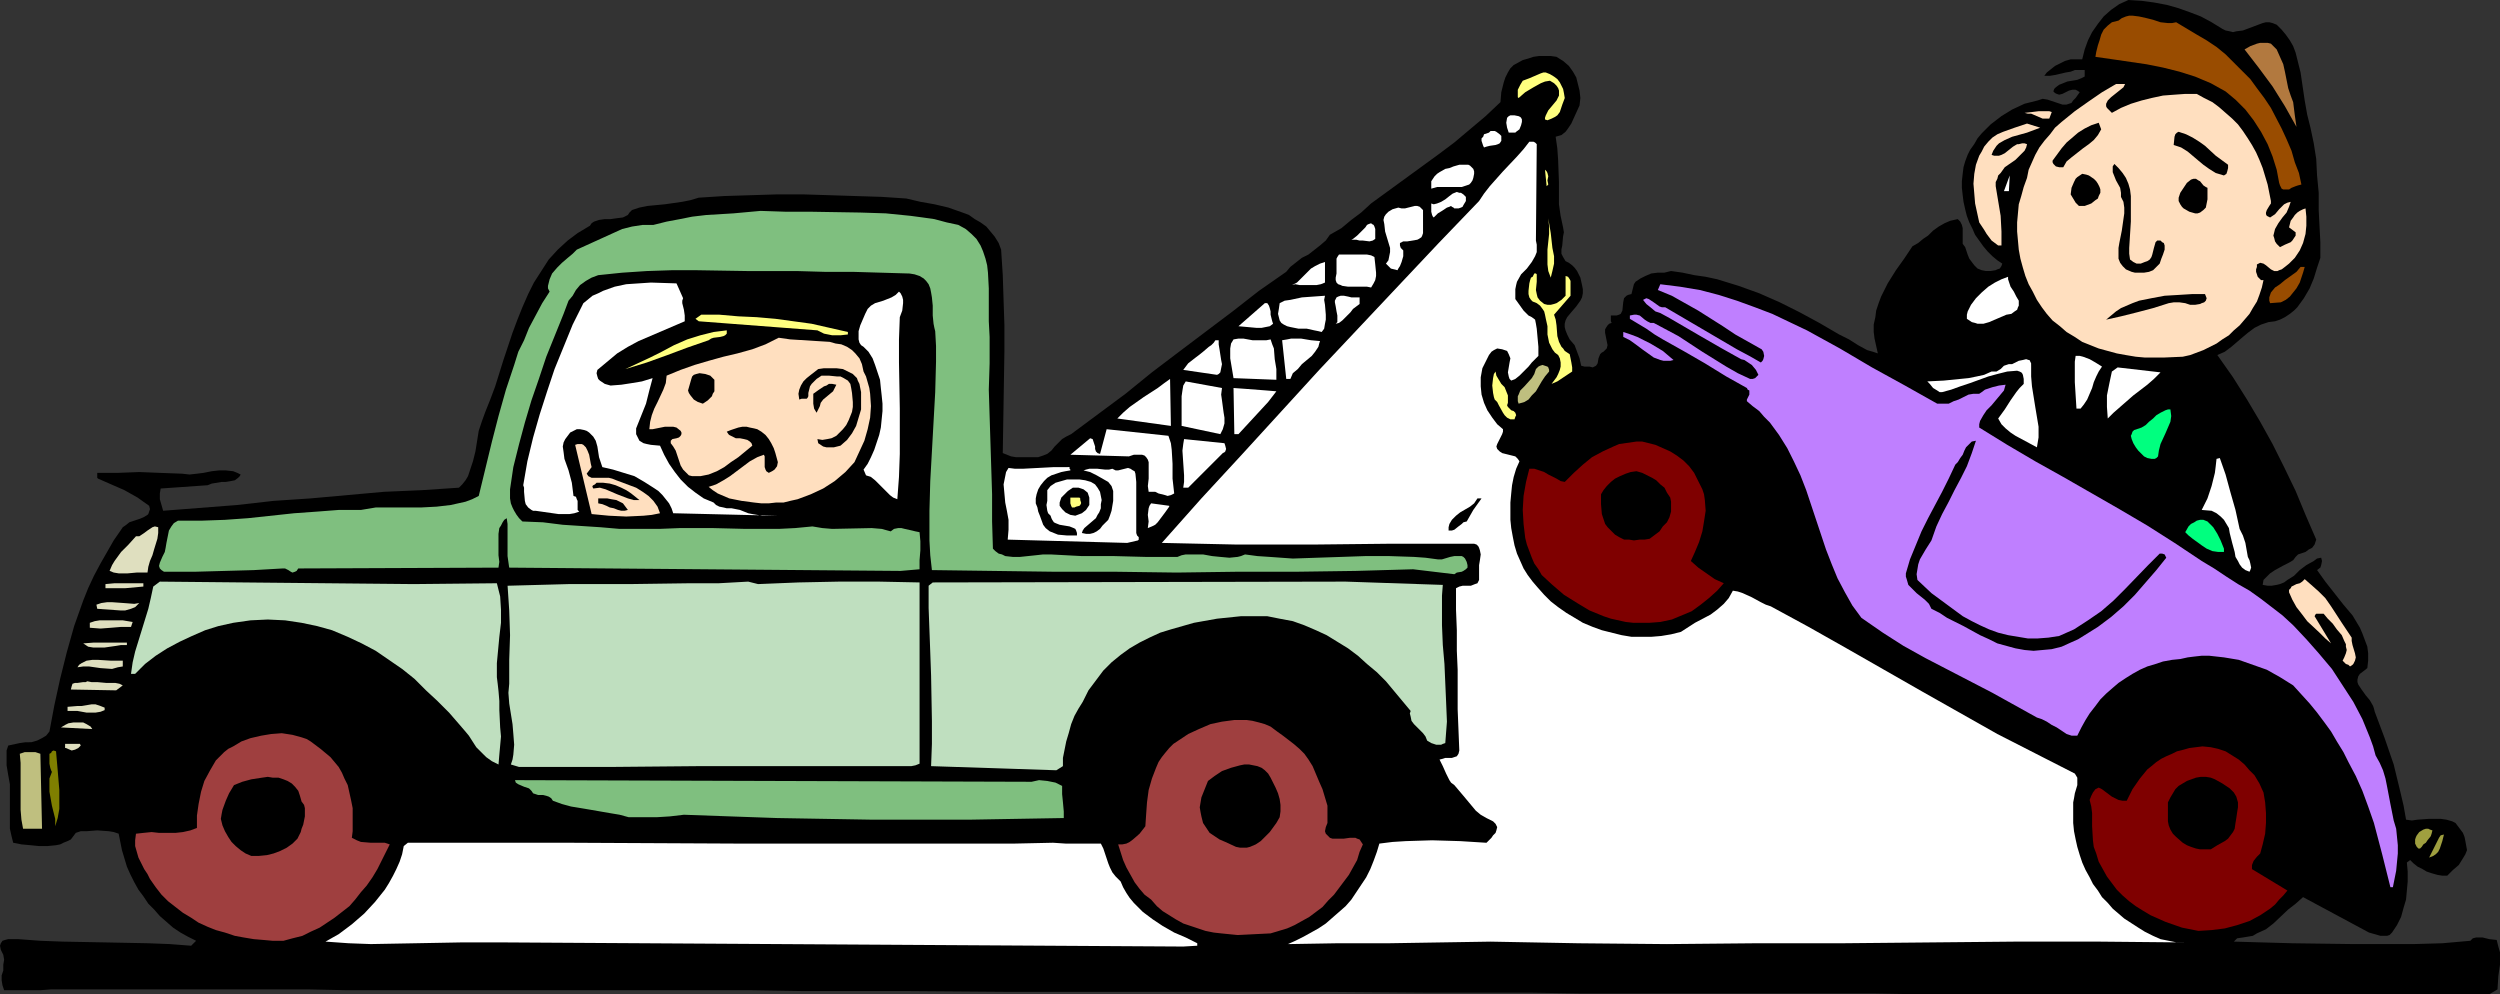 <?xml version="1.0" encoding="UTF-8" standalone="no"?>
<svg
   version="1.0"
   width="129.724mm"
   height="51.596mm"
   id="svg95"
   sodipodi:docname="Cartoon - Towed.wmf"
   xmlns:inkscape="http://www.inkscape.org/namespaces/inkscape"
   xmlns:sodipodi="http://sodipodi.sourceforge.net/DTD/sodipodi-0.dtd"
   xmlns="http://www.w3.org/2000/svg"
   xmlns:svg="http://www.w3.org/2000/svg">
  <rect width="100%" height="100%" fill="#333333" stroke="none"/>
  <sodipodi:namedview
     id="namedview95"
     pagecolor="#ffffff"
     bordercolor="#000000"
     borderopacity="0.25"
     inkscape:showpageshadow="2"
     inkscape:pageopacity="0.0"
     inkscape:pagecheckerboard="0"
     inkscape:deskcolor="#d1d1d1"
     inkscape:document-units="mm" />
  <defs
     id="defs1">
    <pattern
       id="WMFhbasepattern"
       patternUnits="userSpaceOnUse"
       width="6"
       height="6"
       x="0"
       y="0" />
  </defs>
  <path
     style="fill:#000000;fill-opacity:1;fill-rule:evenodd;stroke:none"
     d="m 435.835,5.655 0.646,0.323 0.808,0.162 0.646,0.162 0.646,-0.162 1.293,-0.162 1.293,-0.485 1.293,-0.485 1.293,-0.485 0.646,-0.162 h 0.646 l 0.646,0.162 0.808,0.323 0.97,0.969 0.808,0.969 0.808,1.131 0.646,1.131 0.485,1.293 0.323,1.293 0.646,2.585 0.808,5.493 0.485,2.747 0.646,2.585 0.646,3.07 0.485,3.07 0.162,3.231 0.323,3.393 v 3.393 l 0.162,3.231 0.162,3.07 v 3.07 l -0.646,1.939 -0.646,2.1 -0.808,1.939 -1.131,1.939 -1.293,1.777 -0.646,0.646 -0.808,0.646 -0.97,0.646 -0.97,0.485 -0.97,0.323 -1.293,0.162 -1.454,0.485 -1.293,0.646 -1.293,0.969 -0.97,0.808 -1.131,0.969 -1.131,0.969 -1.293,0.969 -1.454,0.646 3.07,4.362 2.747,4.362 2.586,4.362 2.424,4.362 2.262,4.524 2.262,4.685 1.939,4.685 2.101,4.847 -0.162,0.485 -0.162,0.485 -0.485,0.646 -0.646,0.323 -0.646,0.485 -1.454,0.485 -0.485,0.485 -0.485,0.646 -0.808,0.485 -0.97,0.485 -1.778,0.969 -0.97,0.646 -0.646,0.646 -0.646,0.646 -0.162,0.969 0.97,0.162 h 0.808 l 0.97,-0.162 0.646,-0.162 0.808,-0.323 0.646,-0.485 1.293,-0.808 1.131,-1.131 1.293,-0.969 1.454,-0.808 0.646,-0.485 0.808,-0.162 0.162,0.646 -0.162,0.808 -0.162,0.485 -0.646,0.485 1.616,2.262 1.778,2.262 1.778,2.262 1.778,2.1 1.454,2.423 0.485,1.131 0.485,1.292 0.485,1.293 0.162,1.292 v 1.454 l -0.162,1.454 -0.808,0.646 -0.646,0.485 -0.323,0.485 -0.162,0.646 v 0.485 l 0.162,0.485 0.646,0.969 0.808,1.131 0.808,0.969 0.646,1.131 0.162,0.485 0.162,0.646 1.939,5.17 1.778,5.17 1.293,5.332 0.646,2.747 0.485,2.747 1.131,0.162 1.131,-0.162 2.262,-0.162 h 1.131 1.131 l 1.131,0.162 1.131,0.323 0.646,0.323 0.485,0.646 0.485,0.646 0.485,0.646 0.323,0.808 0.162,0.808 0.323,1.777 -0.323,0.808 -0.485,0.808 -0.808,1.293 -1.131,0.969 -1.131,1.131 h -0.97 l -0.97,-0.162 -1.131,-0.323 -0.97,-0.323 -0.808,-0.485 -0.97,-0.485 -0.808,-0.646 -0.646,-0.646 -0.646,0.485 0.162,1.777 v 1.939 l -0.162,1.777 -0.162,1.777 -0.485,1.616 -0.485,1.777 -0.808,1.616 -0.97,1.454 -0.485,0.485 -0.485,0.162 h -0.646 -0.646 l -1.131,-0.323 -1.131,-0.323 -12.928,-6.947 -1.454,1.293 -1.454,1.131 -2.909,2.747 -1.454,1.131 -1.778,0.808 -0.808,0.485 -0.97,0.162 -0.97,0.162 -1.131,0.162 -0.646,0.646 5.656,0.162 5.818,0.162 11.958,0.162 h 5.818 5.979 l 5.656,-0.162 5.494,-0.485 0.485,-0.485 0.646,-0.162 h 0.646 0.646 l 1.293,0.323 1.454,0.162 0.323,1.292 0.323,1.131 v 1.131 1.292 l -0.323,2.262 -0.162,2.585 -1.616,0.969 h -2.424 -1.131 -52.358 -7.11 -22.947 -8.242 -17.291 l -8.888,-0.162 h -9.211 -9.373 -19.23 -9.696 -10.019 l -10.019,-0.162 h -20.362 l -20.523,-0.162 H 217.837 197.313 L 177.113,194.361 h -10.019 -10.019 l -9.696,-0.162 h -19.069 -9.211 -18.099 -8.565 -24.402 l -7.595,-0.162 H 10.019 l -2.101,0.162 H 0.808 l -0.323,-0.969 -0.162,-0.969 v -0.969 l 0.323,-0.969 v -1.131 L 0.808,188.221 0.646,187.252 0.162,186.282 0,185.475 l 0.162,-0.485 0.323,-0.485 0.485,-0.162 0.646,-0.162 H 2.262 3.555 l 4.363,0.323 4.363,0.162 8.565,0.162 8.242,0.162 4.202,0.162 4.202,0.323 0.97,-0.969 -1.616,-0.808 -1.454,-0.808 -1.454,-0.969 -1.293,-1.131 -1.293,-1.131 -1.131,-1.293 -1.131,-1.131 -0.97,-1.454 -0.97,-1.293 -0.808,-1.454 -0.808,-1.616 -0.646,-1.454 -0.485,-1.616 -0.485,-1.616 -0.323,-1.616 -0.323,-1.616 -0.97,-0.323 -0.97,-0.162 -2.262,-0.162 -2.101,0.162 h -1.131 l -0.97,0.323 -0.485,0.646 -0.485,0.646 -0.646,0.323 -0.808,0.323 -0.646,0.323 -0.808,0.162 -1.616,0.162 h -1.778 l -1.616,-0.162 -1.778,-0.162 -1.616,-0.323 -0.323,-1.292 -0.323,-1.454 v -1.454 -1.454 -3.07 -2.747 l -0.323,-1.777 -0.323,-1.939 v -1.939 -0.969 l 0.323,-0.969 2.262,-0.485 1.131,-0.162 H 6.141 l 1.131,-0.323 0.97,-0.485 0.808,-0.485 0.646,-0.808 0.97,-5.17 1.131,-5.17 1.293,-5.17 1.454,-5.17 1.778,-5.008 0.97,-2.423 1.131,-2.423 1.293,-2.423 1.293,-2.262 1.293,-2.262 1.454,-2.1 0.323,-0.485 0.485,-0.323 0.808,-0.646 0.97,-0.323 0.97,-0.323 0.808,-0.323 0.808,-0.485 0.162,-0.162 0.162,-0.485 0.162,-0.485 -0.162,-0.646 L 28.118,98.392 26.987,97.584 24.402,96.13 21.816,94.999 19.23,93.868 19.069,93.707 V 93.384 93.06 92.737 h 4.04 l 4.202,-0.162 4.04,0.162 4.363,0.162 1.454,0.162 1.454,-0.162 1.293,-0.162 1.616,-0.323 1.454,-0.162 h 1.293 l 1.454,0.162 0.808,0.323 0.646,0.323 -0.162,0.323 -0.323,0.323 -0.646,0.485 -0.808,0.162 -0.97,0.162 h -0.808 l -0.97,0.162 -0.97,0.162 -0.808,0.323 -9.211,0.646 -0.162,0.969 v 1.131 l 0.323,1.131 0.323,1.131 14.544,-1.131 7.11,-0.808 7.272,-0.485 14.382,-1.293 7.434,-0.323 7.272,-0.485 0.646,-0.646 0.646,-0.808 0.485,-0.808 0.323,-0.969 0.646,-1.939 0.485,-1.939 0.646,-4.039 0.646,-1.939 0.646,-1.777 0.97,-2.423 0.97,-2.585 1.616,-5.17 1.778,-5.332 0.97,-2.585 0.97,-2.423 1.131,-2.585 1.131,-2.262 1.454,-2.262 1.454,-2.262 1.778,-1.939 1.939,-1.777 1.939,-1.454 2.424,-1.454 0.323,-0.485 0.485,-0.323 0.97,-0.323 1.131,-0.162 h 1.131 l 1.131,-0.162 1.293,-0.162 0.97,-0.485 0.323,-0.485 0.485,-0.485 1.454,-0.485 1.616,-0.323 3.394,-0.323 3.394,-0.485 1.616,-0.323 1.616,-0.485 5.01,-0.323 5.171,-0.162 5.171,-0.162 h 5.171 l 5.171,0.162 5.01,0.162 5.171,0.162 4.848,0.323 2.747,0.646 2.747,0.485 2.747,0.646 2.747,0.969 1.293,0.485 1.131,0.808 1.131,0.646 1.131,0.808 0.808,0.969 0.808,0.969 0.808,1.293 0.485,1.293 0.323,5.008 0.162,5.008 0.162,4.847 v 5.008 l -0.162,10.017 -0.162,10.017 0.808,0.323 0.808,0.323 0.97,0.162 h 3.555 0.808 l 0.97,-0.323 0.808,-0.323 0.808,-0.646 0.646,-0.808 1.454,-1.454 0.808,-0.485 0.97,-0.485 10.666,-7.917 5.171,-4.201 5.333,-4.039 10.504,-7.917 5.171,-4.039 5.333,-3.716 0.808,-0.969 2.262,-1.777 1.293,-0.646 2.262,-1.777 1.131,-0.969 0.808,-1.131 2.262,-1.293 1.939,-1.616 1.939,-1.454 1.939,-1.777 13.09,-9.532 3.232,-2.423 3.07,-2.585 3.07,-2.585 2.909,-2.747 0.162,-1.939 0.485,-1.939 0.323,-0.969 0.485,-0.969 0.485,-0.808 0.646,-0.646 1.778,-0.969 1.131,-0.323 0.97,-0.323 1.131,-0.162 h 1.131 1.131 l 1.131,0.162 1.293,0.808 1.131,0.969 0.808,1.131 0.646,1.131 0.323,1.293 0.323,1.293 0.162,1.454 -0.162,1.454 -0.808,1.777 -0.808,1.777 -0.646,0.969 -0.485,0.646 -0.808,0.646 -1.131,0.323 0.323,2.262 0.162,2.262 0.162,4.362 v 2.1 2.262 l 0.323,2.262 0.485,2.262 0.162,0.969 -0.162,0.808 -0.162,1.777 -0.162,0.808 v 0.808 l 0.323,0.646 0.485,0.808 0.646,0.323 0.646,0.485 0.485,0.485 0.485,0.646 0.646,1.293 0.323,1.454 0.162,0.808 v 0.808 l -0.162,0.808 -0.323,0.646 -0.808,1.131 -0.97,1.131 -0.808,0.969 -0.323,0.646 -0.162,0.646 v 0.646 l 0.162,0.646 0.323,0.808 0.485,0.969 0.97,1.131 0.485,1.293 0.485,1.293 0.323,1.454 0.646,0.162 h 0.485 0.485 l 0.646,0.162 0.646,-0.323 0.323,-0.485 0.162,-0.969 0.323,-0.808 0.323,-0.323 0.323,-0.162 0.323,-0.323 0.323,-0.323 0.162,-0.646 -0.162,-0.808 -0.162,-0.808 -0.162,-0.808 v -0.646 l 0.162,-0.323 0.323,-0.485 0.323,-0.323 0.485,-0.162 -0.162,-0.323 v -1.131 h 0.646 0.485 l 0.485,-0.162 0.323,-0.162 0.162,-0.323 0.162,-0.323 0.162,-1.616 0.162,-0.808 0.162,-0.162 0.323,-0.323 0.323,-0.162 0.646,-0.162 0.162,-0.646 0.162,-0.646 0.162,-0.646 0.323,-0.485 0.97,-0.646 0.97,-0.485 1.131,-0.485 1.293,-0.162 h 1.293 l 1.293,-0.323 2.262,0.323 2.262,0.485 2.262,0.323 2.262,0.485 4.202,1.293 4.04,1.454 4.04,1.777 3.878,1.939 3.878,2.1 3.878,2.262 1.939,0.969 1.778,1.131 1.778,0.969 1.131,0.323 0.97,0.323 -0.323,-1.454 -0.323,-1.454 -0.162,-1.293 v -1.454 l 0.323,-1.454 0.162,-1.293 0.485,-1.454 0.485,-1.293 1.293,-2.585 1.616,-2.585 1.616,-2.262 1.616,-2.423 1.131,-0.646 0.97,-0.808 0.97,-0.646 0.97,-0.969 1.131,-0.808 1.131,-0.646 1.131,-0.485 1.454,-0.323 0.485,0.485 0.323,0.646 0.162,0.646 v 0.808 0.808 0.646 0.808 l 0.485,0.646 0.485,1.454 0.323,0.808 0.485,0.646 0.485,0.646 0.646,0.646 0.808,0.323 0.808,0.162 h 0.97 l 0.97,-0.162 0.323,-0.162 0.485,-0.162 0.323,-0.485 0.162,-0.485 -0.97,-0.646 -0.97,-0.808 -0.97,-0.969 -0.808,-0.969 -0.808,-1.131 -0.808,-1.131 -0.485,-1.131 -0.646,-1.293 -0.485,-1.293 -0.323,-1.293 -0.323,-1.454 -0.162,-1.293 -0.162,-1.454 v -1.293 l 0.162,-1.454 0.162,-1.293 0.323,-1.131 0.485,-1.293 0.485,-0.969 0.808,-1.131 0.646,-1.131 0.808,-0.969 1.778,-1.777 2.101,-1.616 2.101,-1.293 2.424,-1.131 1.293,-0.323 1.293,-0.323 0.485,-0.162 0.485,-0.162 0.97,0.162 0.97,0.323 0.97,0.323 0.97,0.323 h 0.808 l 0.485,-0.162 0.485,-0.162 0.323,-0.485 0.485,-0.485 0.808,-1.131 -0.485,-0.323 -0.323,-0.162 h -0.646 l -0.646,0.162 -0.646,0.323 -0.646,0.323 -0.646,0.162 -0.485,-0.162 -0.323,-0.162 -0.323,-0.323 0.162,-0.485 0.323,-0.323 0.646,-0.485 0.808,-0.323 0.808,-0.323 0.97,-0.162 0.97,-0.162 0.808,-0.323 0.646,-0.323 V 13.733 h -0.97 -0.97 l -0.808,0.323 -0.97,0.162 -2.101,0.485 -0.97,0.162 h -1.131 l 0.485,-0.646 0.808,-0.646 0.808,-0.646 0.97,-0.485 0.97,-0.485 1.131,-0.323 h 1.131 1.131 l 0.485,-1.939 0.646,-1.777 0.808,-1.616 1.131,-1.616 1.131,-1.454 1.454,-1.293 1.616,-1.131 L 417.412,0 l 2.586,0.162 2.424,0.323 2.586,0.485 2.262,0.646 2.262,0.808 2.101,0.808 2.101,1.131 z"
     id="path1" />
  <path
     style="fill:#994c00;fill-opacity:1;fill-rule:evenodd;stroke:none"
     d="m 430.825,6.786 1.939,1.131 1.939,1.293 1.778,1.454 1.616,1.616 1.616,1.616 1.616,1.616 1.293,1.777 1.454,1.939 1.293,1.939 2.101,4.039 0.97,2.1 0.97,2.262 0.646,2.262 0.808,2.1 0.485,2.262 -0.646,0.162 -0.485,0.162 -0.808,0.323 -0.485,0.323 h -0.646 -0.485 l -0.323,-0.162 -0.162,-0.323 -0.162,-0.323 -0.162,-0.485 -0.485,-2.585 -0.808,-2.585 -0.97,-2.423 -1.293,-2.423 -1.454,-2.262 -1.616,-2.1 -1.939,-1.939 -1.939,-1.616 -1.454,-0.808 -1.454,-0.808 -3.07,-1.293 -3.07,-0.969 -3.232,-0.808 -3.232,-0.646 -6.626,-0.969 -3.394,-0.485 0.162,-0.969 0.323,-1.293 0.323,-0.969 0.323,-1.131 0.485,-0.969 0.808,-0.808 0.808,-0.646 0.646,-0.162 0.646,-0.162 0.646,-0.485 0.808,-0.323 0.646,-0.162 h 0.646 l 1.293,0.162 1.454,0.323 0.646,0.162 0.646,0.162 1.454,0.485 1.454,0.162 h 0.808 l 0.808,-0.162 z"
     id="path2" />
  <path
     style="fill:#b2793f;fill-opacity:1;fill-rule:evenodd;stroke:none"
     d="m 449.732,20.034 0.323,2.585 0.162,1.131 0.162,1.131 -2.262,-4.039 -2.424,-3.878 -2.747,-3.716 -2.747,-3.554 1.131,-0.646 1.293,-0.485 0.646,-0.162 h 0.646 0.808 l 0.646,0.162 0.646,0.646 0.485,0.485 0.646,1.454 0.646,1.454 0.323,1.454 0.323,1.616 0.323,1.616 0.485,1.454 z"
     id="path3" />
  <path
     style="fill:#ffff7f;fill-opacity:1;fill-rule:evenodd;stroke:none"
     d="m 306.878,19.226 -0.485,1.293 -0.485,1.454 -0.485,0.646 -0.485,0.323 -0.646,0.323 -0.808,0.323 -0.485,-0.162 v 0.162 -0.485 l 0.162,-0.485 0.485,-0.969 1.616,-1.939 0.485,-0.969 v -0.485 -0.485 l -0.162,-0.485 -0.323,-0.485 -0.485,-0.485 -0.808,-0.485 -0.97,0.162 -0.808,0.323 -1.454,0.808 -1.616,0.969 -1.293,1.131 -0.162,-0.162 v -0.485 -0.323 -0.646 l 0.485,-0.969 0.485,-0.808 1.293,-0.485 1.131,-0.485 1.131,-0.485 0.485,-0.162 h 0.485 l 0.808,0.323 0.808,0.485 0.646,0.485 0.485,0.646 0.323,0.646 0.323,0.646 0.162,0.808 z"
     id="path4" />
  <path
     style="fill:#ffdfbf;fill-opacity:1;fill-rule:evenodd;stroke:none"
     d="m 416.766,16.479 -0.162,0.323 -0.162,0.323 -0.808,0.646 -0.808,0.646 -0.808,0.646 -0.646,0.646 -0.162,0.323 -0.162,0.323 v 0.485 l 0.162,0.323 0.485,0.485 0.485,0.485 1.778,-0.969 1.939,-0.808 2.101,-0.646 1.939,-0.485 2.262,-0.485 2.101,-0.162 2.262,-0.162 h 2.262 l 1.454,0.808 1.616,0.808 1.293,0.969 1.293,1.131 1.293,1.131 1.131,1.131 0.97,1.293 0.97,1.454 0.808,1.293 0.808,1.454 0.646,1.454 0.646,1.616 0.485,1.616 0.485,1.616 0.646,3.231 v 0.485 l -0.323,0.485 -0.485,0.808 -0.162,0.485 v 0.323 l 0.162,0.323 0.646,0.323 0.485,-0.323 0.485,-0.323 0.808,-0.969 0.97,-0.969 0.646,-0.323 0.646,-0.162 -0.162,0.485 -0.162,0.485 -0.485,1.131 -0.808,0.969 -0.808,1.131 -0.646,1.131 -0.162,0.646 -0.162,0.646 0.162,0.485 0.162,0.646 0.323,0.485 0.646,0.646 0.97,-0.485 1.131,-0.485 0.323,-0.323 0.323,-0.485 0.323,-0.485 v -0.646 l -1.293,-0.969 0.162,-0.646 0.162,-0.646 0.485,-0.646 0.323,-0.485 0.485,-0.485 0.485,-0.323 0.646,-0.323 0.485,-0.162 0.162,1.616 v 1.777 l -0.162,1.616 -0.485,1.777 -0.646,1.454 -0.97,1.454 -1.131,1.131 -0.808,0.646 -0.646,0.485 -0.485,0.162 -0.323,0.162 h -0.323 -0.323 l -0.646,-0.323 -0.97,-0.808 -0.485,-0.323 -0.646,-0.162 -0.323,0.162 -0.323,0.162 v 0.485 l -0.162,0.485 v 0.485 l 0.162,0.485 0.162,0.485 0.323,0.323 0.323,0.323 h 0.485 l -0.323,1.454 -0.485,1.454 -0.485,1.293 -0.808,1.293 -0.646,1.131 -0.97,1.131 -0.97,1.131 -1.131,0.969 -0.97,0.969 -1.293,0.808 -1.131,0.808 -1.293,0.646 -1.293,0.646 -1.293,0.485 -1.293,0.485 -1.454,0.323 -3.717,0.162 h -3.717 l -1.778,-0.162 -1.939,-0.323 -1.778,-0.323 -1.778,-0.485 -1.778,-0.485 -1.616,-0.646 -1.616,-0.646 -1.454,-0.969 -1.616,-0.969 -1.293,-1.131 -1.454,-1.131 -1.131,-1.293 -0.97,-1.293 -0.97,-1.454 -0.808,-1.616 -0.808,-1.454 -0.646,-1.616 -0.485,-1.616 -0.485,-1.777 -0.323,-1.777 -0.162,-1.777 -0.162,-1.777 v -1.777 l 0.162,-1.777 0.162,-1.777 0.485,-1.616 0.485,-1.777 0.646,-1.777 0.323,-1.616 0.646,-1.454 0.646,-1.454 0.808,-1.454 0.97,-1.293 1.131,-1.293 0.97,-1.293 1.293,-1.131 2.586,-2.1 2.747,-1.939 2.586,-1.777 2.747,-1.616 v 0 z"
     id="path5" />
  <path
     style="fill:#ffdfbf;fill-opacity:1;fill-rule:evenodd;stroke:none"
     d="m 401.899,23.265 h -0.646 -0.646 l -1.131,-0.485 -1.131,-0.485 h -0.646 l -0.646,-0.162 1.454,-0.162 1.293,-0.162 h 1.454 0.646 l 0.485,0.162 v 0 z"
     id="path6" />
  <path
     style="fill:#ffffff;fill-opacity:1;fill-rule:evenodd;stroke:none"
     d="m 298.475,23.911 -0.162,0.646 -0.323,0.808 -0.646,0.485 -0.162,0.162 h -0.485 -0.808 l -0.323,-0.969 -0.162,-0.969 0.162,-0.969 0.323,-0.323 0.323,-0.162 h 0.808 l 0.808,0.162 0.323,0.162 0.162,0.162 0.162,0.323 z"
     id="path7" />
  <path
     style="fill:#000000;fill-opacity:1;fill-rule:evenodd;stroke:none"
     d="m 412.08,25.365 -0.646,1.131 -0.808,0.969 -0.97,0.808 -1.131,0.808 -2.262,1.777 -0.97,0.808 -0.646,1.131 h -0.808 l -0.646,-0.162 -0.485,-0.485 -0.162,-0.323 V 31.505 l 1.778,-2.423 0.97,-1.131 1.131,-0.969 1.131,-0.969 1.293,-0.808 1.293,-0.646 1.454,-0.485 z"
     id="path8" />
  <path
     style="fill:#ffdfbf;fill-opacity:1;fill-rule:evenodd;stroke:none"
     d="m 400.121,25.042 -1.293,0.485 -1.293,0.485 -2.909,0.808 -1.454,0.646 -1.131,0.646 -0.485,0.485 -0.323,0.485 -0.323,0.485 -0.323,0.808 0.485,0.162 h 0.485 0.485 l 0.485,-0.162 0.646,-0.323 0.808,-0.646 0.808,-0.646 0.808,-0.485 h 0.323 l 0.646,-0.162 h 0.485 l 0.485,0.162 -0.162,0.646 -0.323,0.646 -0.808,0.808 -0.97,0.969 -2.101,1.454 -0.808,1.131 -0.485,0.485 -0.162,0.646 -0.323,0.646 v 0.808 l 0.485,2.908 0.485,2.908 0.162,3.07 v 2.747 h -0.646 l -0.646,-0.485 -0.646,-0.485 -0.485,-0.646 -0.485,-0.646 -0.485,-0.808 -0.97,-1.454 -0.808,-3.716 -0.162,-1.939 -0.162,-1.939 0.162,-1.939 0.323,-1.777 0.646,-1.777 0.485,-0.808 0.485,-0.969 0.808,-0.969 0.808,-0.808 0.97,-0.646 1.131,-0.485 2.262,-0.808 2.424,-0.808 z"
     id="path9" />
  <path
     style="fill:#000000;fill-opacity:1;fill-rule:evenodd;stroke:none"
     d="m 436.966,32.313 v 0.646 l -0.162,0.646 -0.162,0.485 -0.485,0.323 -1.616,-0.485 -1.293,-0.808 -1.131,-0.808 -0.97,-0.808 -2.101,-1.777 -1.293,-0.808 -1.454,-0.485 0.162,-1.616 0.162,-0.485 0.323,-0.323 0.323,-0.162 1.454,0.485 1.293,0.646 1.293,0.808 1.131,0.808 2.101,1.939 z"
     id="path10" />
  <path
     style="fill:#ffffff;fill-opacity:1;fill-rule:evenodd;stroke:none"
     d="m 294.435,26.981 v 0.646 l -0.323,0.485 -0.323,0.162 -0.485,0.162 -1.131,0.162 -0.646,0.162 -0.485,0.162 -0.162,-0.323 -0.162,-0.485 -0.162,-0.485 v -0.485 l 0.323,-0.323 0.162,-0.485 0.485,-0.162 0.485,-0.162 0.323,-0.323 h 0.485 0.323 l 0.323,0.162 0.646,0.485 0.323,0.323 z"
     id="path11" />
  <path
     style="fill:#ffffff;fill-opacity:1;fill-rule:evenodd;stroke:none"
     d="m 301.384,28.274 -0.162,18.903 0.162,0.808 v 0.808 0.646 l -0.323,0.808 -0.646,1.131 -0.97,1.293 -1.131,1.131 -0.808,1.454 -0.162,0.646 -0.162,0.808 v 0.969 0.969 l 0.808,1.131 0.808,1.131 0.97,0.969 0.646,0.323 0.646,0.485 0.162,0.808 0.162,0.969 0.162,1.777 0.162,1.777 v 1.777 l -0.646,0.646 -0.646,0.646 -0.646,0.808 -0.646,0.646 -1.131,1.131 -0.808,0.646 -0.808,0.323 -0.323,-0.323 -0.162,-0.485 -0.162,-0.808 0.323,-1.939 0.162,-0.808 -0.323,-0.808 -0.162,-0.323 -0.162,-0.323 -0.485,-0.162 -0.485,-0.162 -0.97,-0.162 -0.646,0.323 -0.485,0.323 -0.485,0.646 -0.646,1.293 -0.646,1.293 -0.323,1.777 v 1.777 l 0.162,1.616 0.485,1.616 0.646,1.454 0.97,1.454 0.97,1.293 1.131,0.969 v 0.485 l -0.162,0.485 -0.485,0.969 -0.485,0.969 -0.162,0.485 0.162,0.485 0.485,0.485 0.485,0.323 1.293,0.323 0.646,0.162 0.646,0.162 0.485,0.485 0.323,0.485 -0.646,1.454 -0.485,1.616 -0.323,1.616 -0.162,1.616 -0.162,1.777 v 1.616 1.777 l 0.162,1.616 0.323,1.777 0.323,1.616 0.485,1.616 0.646,1.454 0.646,1.454 0.808,1.293 0.97,1.293 0.97,1.131 1.293,1.454 1.293,1.292 1.454,1.131 1.616,1.131 1.616,0.969 1.616,0.969 1.939,0.808 1.778,0.646 1.939,0.485 1.939,0.485 1.939,0.323 h 1.939 1.939 l 1.939,-0.162 1.939,-0.323 1.939,-0.485 2.747,-1.777 3.07,-1.616 1.293,-0.969 1.293,-1.131 0.97,-1.131 0.808,-1.454 0.97,0.162 0.97,0.323 1.778,0.808 1.778,0.969 0.97,0.485 0.97,0.323 7.434,4.039 7.434,4.201 14.706,8.401 7.434,4.201 7.434,4.201 7.595,3.878 7.595,3.878 0.485,0.808 v 0.646 0.808 l -0.485,1.616 -0.162,0.969 -0.162,0.808 v 0.808 1.616 1.616 l 0.162,1.616 0.323,1.616 0.323,1.454 0.485,1.616 0.485,1.454 0.646,1.454 0.808,1.454 0.646,1.292 0.97,1.293 0.808,1.292 1.131,1.131 0.97,1.131 1.131,0.969 1.131,0.969 2.747,1.777 1.293,0.808 1.616,0.808 1.454,0.646 1.616,0.323 1.616,0.323 h 1.778 l -16.806,-0.162 h -16.968 l -33.936,0.323 h -16.968 l -17.13,0.162 -17.291,-0.162 -17.291,-0.323 -10.181,0.162 -10.019,0.162 H 262.115 l -9.534,0.162 1.454,-0.646 1.616,-0.808 1.454,-0.808 1.454,-0.808 1.454,-0.969 1.293,-1.131 1.293,-1.131 1.293,-1.131 1.131,-1.293 0.97,-1.454 0.97,-1.454 0.97,-1.454 0.808,-1.616 0.646,-1.616 0.646,-1.777 0.485,-1.616 2.586,-0.323 2.586,-0.162 5.171,-0.162 5.494,0.162 5.171,0.323 0.97,-0.969 0.323,-0.485 0.485,-0.485 0.162,-0.485 0.162,-0.646 -0.323,-0.646 -0.485,-0.485 -1.293,-0.646 -1.131,-0.646 -0.97,-0.808 -0.808,-0.969 -1.616,-1.939 -1.778,-2.1 -0.646,-0.485 -0.323,-0.485 -0.646,-1.292 -0.646,-1.454 -0.646,-1.293 0.646,-0.162 0.485,-0.162 h 1.293 l 0.485,-0.162 0.485,-0.162 0.323,-0.485 0.162,-0.646 -0.162,-4.039 -0.162,-4.039 v -7.755 l -0.162,-3.716 v -4.039 l -0.162,-4.039 v -4.201 l 0.646,-0.323 0.646,-0.162 h 0.808 0.808 l 0.808,-0.323 0.485,-0.162 0.162,-0.323 0.162,-0.323 v -0.485 -0.485 -0.969 -0.969 l 0.162,-0.969 0.162,-1.131 -0.162,-0.808 -0.162,-0.485 -0.162,-0.323 -0.323,-0.323 -0.485,-0.162 h -0.485 -0.808 -15.19 l -15.029,0.162 h -15.029 l -7.434,-0.162 -7.272,-0.162 7.757,-8.724 7.757,-8.401 15.352,-16.803 15.514,-16.479 7.918,-8.401 7.918,-8.24 0.97,-1.454 1.131,-1.454 2.586,-2.908 2.747,-2.908 1.293,-1.454 1.131,-1.454 h 0.808 l 0.323,0.162 z"
     id="path12" />
  <path
     style="fill:#000000;fill-opacity:1;fill-rule:evenodd;stroke:none"
     d="m 417.736,50.892 0.646,0.485 0.646,0.323 h 0.808 l 0.808,-0.323 0.485,-0.162 0.485,-0.323 0.323,-0.485 0.162,-0.485 0.323,-1.293 0.323,-1.131 0.323,-0.323 h 0.323 0.323 l 0.323,0.323 0.323,0.162 0.162,0.485 v 0.323 0.485 l -0.323,0.969 -0.323,0.808 -0.323,0.969 -0.646,0.646 -0.646,0.646 -0.808,0.323 -0.97,0.162 h -0.97 -0.808 l -0.646,-0.162 -1.131,-0.485 -0.646,-0.646 -0.485,-0.646 -0.323,-0.808 v -0.969 -1.131 l 0.162,-0.969 0.485,-2.423 0.323,-2.262 0.162,-1.131 v -1.131 l -0.162,-1.131 -0.485,-0.969 v -0.808 l -0.162,-0.969 -0.808,-1.454 -0.323,-0.808 -0.323,-0.808 v -0.808 -0.323 l 0.323,-0.485 0.808,0.808 0.808,0.969 0.646,0.969 0.485,1.131 0.323,1.131 0.162,1.293 v 2.423 2.585 l -0.162,2.585 -0.162,2.585 v 1.131 z"
     id="path13" />
  <path
     style="fill:#ffffff;fill-opacity:1;fill-rule:evenodd;stroke:none"
     d="m 288.94,34.898 -0.162,0.485 -0.323,0.485 -0.323,0.323 -0.485,0.162 -0.97,0.323 h -2.424 -1.293 -1.131 l -1.131,0.323 v -0.646 -0.808 l 0.323,-0.485 0.323,-0.485 0.485,-0.485 0.485,-0.323 1.131,-0.646 0.808,-0.162 0.808,-0.323 1.131,-0.323 h 0.97 0.808 l 0.323,0.162 0.323,0.323 0.323,0.323 0.162,0.485 v 0.485 z"
     id="path14" />
  <path
     style="fill:#000000;fill-opacity:1;fill-rule:evenodd;stroke:none"
     d="m 411.918,37.16 v 0.646 l -0.323,0.646 -0.162,0.485 -0.485,0.323 -0.808,0.646 -1.293,0.485 h -0.485 -0.646 l -0.323,-0.323 -0.323,-0.323 -0.485,-0.808 -0.485,-0.808 0.162,-1.293 0.485,-1.131 0.323,-0.646 0.323,-0.323 0.485,-0.323 0.485,-0.323 0.808,0.162 0.485,0.162 0.485,0.323 0.485,0.323 0.485,0.485 0.323,0.485 0.323,0.646 z"
     id="path15" />
  <path
     style="fill:#ffff7f;fill-opacity:1;fill-rule:evenodd;stroke:none"
     d="m 303.646,36.19 -0.323,0.323 -0.323,-3.231 0.323,0.323 0.162,0.323 0.162,0.646 -0.162,0.808 z"
     id="path16" />
  <path
     style="fill:#ffffff;fill-opacity:1;fill-rule:evenodd;stroke:none"
     d="m 393.011,37.483 1.131,-3.07 -0.162,3.07 z"
     id="path17" />
  <path
     style="fill:#000000;fill-opacity:1;fill-rule:evenodd;stroke:none"
     d="m 432.926,36.836 v 2.262 l -0.162,0.808 -0.162,0.808 -0.485,0.485 -0.646,0.485 -0.485,0.162 h -0.485 l -1.131,-0.323 -1.131,-0.646 -0.323,-0.323 -0.323,-0.485 -0.323,-0.646 v -0.646 l 0.323,-0.969 0.646,-0.969 0.646,-0.969 0.808,-0.646 0.485,-0.162 h 0.485 l 0.485,0.323 0.323,0.162 0.646,0.808 0.485,0.323 z"
     id="path18" />
  <path
     style="fill:#ffffff;fill-opacity:1;fill-rule:evenodd;stroke:none"
     d="m 287.486,38.614 v 0.808 l -0.485,0.808 -0.162,0.323 -0.323,0.162 -0.485,0.162 h -0.323 -0.485 l -0.162,-0.162 -0.323,-0.162 -0.162,-0.162 -0.323,0.162 -0.485,0.162 -0.97,0.646 -0.808,0.485 -0.485,0.485 -0.323,0.323 -0.162,-0.162 -0.162,-0.323 -0.162,-0.646 v -1.616 l 0.485,0.162 0.646,-0.162 0.808,-0.323 0.808,-0.485 0.808,-0.646 0.646,-0.485 0.808,-0.323 0.485,0.162 h 0.323 l 0.485,0.323 z"
     id="path19" />
  <path
     style="fill:#ffffff;fill-opacity:1;fill-rule:evenodd;stroke:none"
     d="m 279.083,45.722 -0.162,0.485 -0.162,0.323 -0.485,0.323 -0.323,0.162 -0.97,0.162 -0.97,0.162 h -0.808 l -0.323,0.162 -0.323,0.162 v 0.162 0.323 l 0.162,0.485 0.485,0.485 v 0.646 0.485 l -0.323,1.131 -0.323,0.808 -0.323,0.485 -0.162,0.323 -1.293,-0.323 -0.485,-0.485 -0.485,-0.485 0.485,-0.646 0.162,-0.808 0.162,-0.808 v -0.808 l -0.485,-1.616 -0.485,-1.616 -0.162,-1.454 -0.162,-0.808 0.162,-0.646 0.323,-0.485 0.485,-0.485 0.808,-0.485 1.131,-0.323 0.646,0.162 h 0.646 l 1.293,-0.323 0.646,-0.162 h 0.485 l 0.485,0.162 0.323,0.323 0.323,0.323 z"
     id="path20" />
  <path
     style="fill:#7fbf7f;fill-opacity:1;fill-rule:evenodd;stroke:none"
     d="m 187.941,44.107 1.454,0.808 1.131,0.969 0.97,0.969 0.808,1.293 0.485,1.131 0.485,1.454 0.323,1.293 0.162,1.454 0.162,3.07 v 6.463 l 0.162,3.07 v 5.17 l -0.162,5.17 0.323,10.34 0.323,10.178 v 5.332 l 0.162,5.332 0.485,0.485 0.646,0.485 0.646,0.162 0.646,0.323 1.454,0.162 h 1.454 l 3.07,-0.323 1.454,-0.162 h 1.454 l 6.141,0.323 h 6.302 l 6.141,0.162 h 6.302 l 0.808,-0.323 0.808,-0.162 h 1.616 1.778 l 1.778,0.323 1.616,0.162 1.778,0.162 1.616,-0.162 0.646,-0.162 0.808,-0.323 2.424,0.323 2.424,0.162 4.525,0.323 4.686,-0.162 4.848,-0.162 4.686,-0.162 h 4.686 l 4.848,0.162 2.262,0.162 2.424,0.323 h 0.808 l 1.616,-0.485 0.808,-0.162 h 0.808 0.646 l 0.323,0.162 0.323,0.323 0.162,0.323 0.162,0.323 0.162,0.646 v 0.485 l -0.323,0.323 -0.485,0.323 -0.323,0.162 -0.97,0.162 -0.485,0.323 -8.08,-0.969 -11.312,0.323 -11.635,0.162 h -11.635 l -11.797,0.162 -11.958,-0.162 h -11.958 l -24.078,-0.323 -0.323,-2.908 -0.162,-2.908 v -5.816 l 0.162,-5.816 0.323,-5.816 0.646,-11.633 0.162,-5.978 v -3.07 l -0.162,-2.908 -0.162,-0.646 -0.162,-0.808 -0.162,-1.616 v -1.939 l -0.162,-1.616 -0.162,-0.969 -0.162,-0.808 -0.323,-0.808 -0.485,-0.646 -0.485,-0.485 -0.808,-0.485 -0.97,-0.323 -0.97,-0.162 -5.494,-0.162 -5.494,-0.162 h -5.494 l -5.656,-0.162 h -4.848 -4.848 l -9.858,-0.162 h -5.01 l -4.848,0.162 -4.848,0.323 -4.686,0.485 -1.293,0.485 -1.131,0.646 -1.131,0.808 -0.808,0.969 -0.646,1.131 -0.808,0.969 -0.97,2.585 -3.394,8.401 -1.454,4.362 -1.454,4.201 -1.293,4.362 -1.131,4.201 -1.131,4.524 -0.646,4.362 v 1.777 l 0.162,0.969 0.323,0.808 0.323,0.646 0.485,0.808 0.485,0.646 0.646,0.646 4.04,0.162 3.878,0.485 7.434,0.485 3.717,0.323 h 3.878 3.878 l 4.04,-0.162 h 6.464 l 6.464,0.162 h 6.464 l 3.232,-0.162 3.394,-0.323 1.939,0.323 1.939,0.162 7.757,-0.162 1.939,0.162 1.778,0.485 0.646,-0.485 0.808,-0.162 h 0.646 l 0.646,0.162 1.454,0.323 0.646,0.162 0.808,0.162 0.162,1.777 v 1.777 l -0.162,1.939 v 1.777 l -3.717,0.323 -76.76,-0.646 -0.162,-1.131 -0.162,-1.131 v -5.008 -1.293 l -0.162,-1.131 -0.485,0.323 -0.323,0.485 -0.323,0.646 -0.323,0.485 -0.162,1.131 v 1.454 2.747 l 0.162,1.293 -0.162,1.131 -39.269,0.162 -0.323,0.485 -0.323,0.162 -0.485,0.162 -0.323,-0.162 -0.485,-0.323 -0.323,-0.162 -0.323,-0.162 h -0.485 l -5.656,0.323 -5.818,0.162 -5.818,0.162 H 35.229 32.158 l -0.485,-0.323 -0.323,-0.323 -0.162,-0.485 0.162,-0.646 0.485,-1.131 0.485,-0.969 0.162,-0.808 0.162,-0.969 0.323,-1.616 0.162,-0.808 0.485,-0.808 0.485,-0.646 0.808,-0.485 h 4.686 l 4.525,-0.162 4.525,-0.323 4.525,-0.485 4.525,-0.485 4.525,-0.323 4.202,-0.323 h 4.363 l 2.909,-0.485 h 2.747 6.141 l 3.07,-0.162 2.747,-0.323 1.454,-0.323 1.454,-0.323 1.293,-0.485 1.293,-0.646 1.293,-5.332 1.293,-5.332 1.293,-5.008 1.454,-5.17 1.616,-4.847 0.808,-2.585 1.131,-2.262 0.97,-2.423 1.293,-2.423 1.293,-2.423 1.454,-2.262 -0.323,-0.646 v -0.485 l 0.162,-0.646 0.162,-0.646 0.485,-1.131 0.97,-1.131 0.97,-0.969 1.131,-0.969 0.97,-0.808 0.808,-0.808 1.778,-0.808 1.778,-0.808 3.555,-1.616 1.778,-0.808 1.939,-0.485 2.101,-0.323 h 2.101 l 2.586,-0.646 2.586,-0.485 2.424,-0.485 2.747,-0.323 5.333,-0.323 5.333,-0.485 4.848,0.162 h 4.848 l 9.858,0.162 5.01,0.162 4.848,0.485 2.424,0.323 2.262,0.323 2.424,0.646 z"
     id="path21" />
  <path
     style="fill:#ffff7f;fill-opacity:1;fill-rule:evenodd;stroke:none"
     d="m 304.131,54.447 -0.485,-1.293 -0.162,-1.293 v -1.454 -1.454 l 0.323,-3.07 v -1.454 l -0.162,-1.616 0.485,2.908 0.323,2.908 0.323,1.616 v 1.454 l -0.323,1.454 z"
     id="path22" />
  <path
     style="fill:#ffffff;fill-opacity:1;fill-rule:evenodd;stroke:none"
     d="m 269.71,45.884 v 0.969 l -0.485,0.323 -0.646,0.162 -1.293,-0.162 h -0.646 l -0.646,-0.162 h -0.646 -0.646 0.323 l 0.323,-0.162 0.808,-0.646 0.808,-0.808 0.808,-0.808 0.323,-0.485 0.323,-0.162 0.485,-0.162 0.162,0.162 0.323,0.162 0.162,0.323 0.162,0.485 z"
     id="path23" />
  <path
     style="fill:#ffffff;fill-opacity:1;fill-rule:evenodd;stroke:none"
     d="m 269.548,50.408 0.162,1.454 0.162,1.616 v 0.646 l -0.162,0.808 -0.323,0.646 -0.485,0.808 -0.808,-0.162 h -1.131 -1.293 -1.293 l -1.131,-0.162 -0.323,-0.162 -0.485,-0.162 -0.323,-0.323 -0.162,-0.485 v -0.485 l 0.162,-0.808 v -0.485 -0.485 -0.646 -1.293 l 0.162,-0.323 0.323,-0.485 h 0.485 3.394 1.616 l 0.808,0.162 z"
     id="path24" />
  <path
     style="fill:#994c00;fill-opacity:1;fill-rule:evenodd;stroke:none"
     d="m 451.995,52.346 -0.323,1.131 -0.323,0.969 -0.323,0.969 -0.646,1.131 -0.646,0.808 -0.646,0.808 -0.808,0.646 -0.97,0.485 -2.101,0.162 -0.162,-0.485 v -0.646 l 0.162,-0.485 0.162,-0.485 0.808,-0.969 0.97,-0.646 0.97,-0.808 1.131,-0.808 1.131,-0.808 0.808,-0.969 z"
     id="path25" />
  <path
     style="fill:#ffffff;fill-opacity:1;fill-rule:evenodd;stroke:none"
     d="m 259.853,55.416 -0.808,0.323 -0.808,0.162 h -1.616 -0.808 -0.97 l -0.808,-0.162 -0.646,0.162 0.97,-0.485 0.646,-0.646 1.293,-1.293 0.808,-0.808 0.808,-0.485 0.97,-0.485 0.97,-0.323 z"
     id="path26" />
  <path
     style="fill:#ffffff;fill-opacity:1;fill-rule:evenodd;stroke:none"
     d="m 393.819,54.285 v 0.485 l 0.162,0.485 0.323,0.969 0.646,0.969 0.485,0.969 0.485,0.808 v 0.485 0.485 l -0.162,0.323 -0.162,0.485 -0.485,0.323 -0.646,0.485 -0.97,0.162 -1.131,0.485 -1.131,0.485 -1.131,0.485 -1.131,0.323 h -1.131 l -0.485,-0.162 -0.646,-0.162 -0.485,-0.323 -0.485,-0.323 v -0.808 l 0.162,-0.646 0.646,-1.293 0.97,-1.293 1.131,-1.131 1.293,-1.131 1.293,-0.808 1.293,-0.646 z"
     id="path27" />
  <path
     style="fill:#ffff7f;fill-opacity:1;fill-rule:evenodd;stroke:none"
     d="m 301.384,53.801 v 1.454 l -0.162,1.616 0.162,0.808 0.162,0.646 0.485,0.646 0.808,0.646 0.646,0.162 h 0.646 l 0.646,-0.162 0.485,-0.162 0.485,-0.323 0.485,-0.323 0.808,-0.808 v -1.939 -1.939 l 0.485,0.162 0.323,0.485 0.162,0.323 v 0.646 0.485 0.646 1.131 l -3.232,3.716 0.323,0.969 0.162,1.131 0.162,2.1 0.323,1.131 0.485,0.969 0.323,0.323 0.323,0.485 0.485,0.323 0.485,0.323 0.323,1.616 0.162,0.969 v 0.808 l -0.97,0.646 -1.939,1.293 -1.131,0.485 0.97,-1.293 0.323,-0.646 0.323,-0.808 0.162,-0.646 v -0.808 l -0.162,-0.808 -0.323,-0.646 -0.646,-0.485 -0.485,-0.646 -0.323,-0.646 -0.323,-0.646 -0.323,-1.616 v -1.616 l -0.323,-1.454 -0.162,-0.808 -0.162,-0.646 -0.323,-0.485 -0.485,-0.646 -0.646,-0.485 -0.808,-0.323 -0.323,-0.323 -0.323,-0.485 -0.162,-0.646 v -0.646 l 0.162,-1.454 0.162,-0.646 0.162,-0.485 0.323,-0.162 0.162,-0.323 0.162,-0.323 h 0.323 z"
     id="path28" />
  <path
     style="fill:#bf7fff;fill-opacity:1;fill-rule:evenodd;stroke:none"
     d="m 379.921,79.166 h 1.131 1.131 l 0.97,-0.485 0.97,-0.323 1.939,-0.969 0.97,-0.162 h 1.131 l 0.485,-0.323 0.646,-0.485 1.454,-0.485 1.293,-0.323 1.293,-0.162 -0.323,1.131 -0.808,0.969 -0.808,0.969 -0.808,0.969 -0.97,0.969 -0.646,0.969 -0.646,1.131 -0.162,0.646 v 0.646 l 5.494,3.393 5.494,3.231 5.494,3.07 10.989,6.301 5.494,3.231 5.333,3.393 5.333,3.554 2.424,1.454 2.424,1.616 2.262,1.454 2.262,1.292 2.262,1.616 2.101,1.616 2.101,1.616 2.101,1.939 2.586,2.747 2.424,2.747 2.586,3.07 2.101,3.231 2.101,3.231 1.778,3.393 1.454,3.554 0.646,1.777 0.485,1.777 0.808,1.454 0.646,1.454 0.485,1.616 0.323,1.616 0.646,3.393 0.646,3.231 0.485,1.616 0.162,1.616 0.162,1.616 v 1.616 l -0.323,3.393 -0.646,3.231 h -0.485 l -1.616,-6.463 -0.808,-3.07 -0.808,-3.07 -1.131,-3.231 -1.131,-3.07 -1.293,-2.908 -1.454,-2.747 -0.97,-1.939 -1.293,-2.1 -1.131,-1.939 -1.293,-1.777 -1.454,-1.939 -1.454,-1.777 -1.616,-1.777 -1.616,-1.777 -2.586,-1.616 -2.586,-1.454 -2.747,-0.969 -2.747,-0.969 -2.909,-0.485 -2.909,-0.323 h -1.454 l -1.454,0.162 -1.293,0.162 -1.454,0.323 -1.616,0.162 -1.778,0.323 -1.454,0.485 -1.616,0.485 -1.454,0.646 -1.454,0.808 -1.293,0.808 -1.454,0.969 -1.131,0.969 -1.293,1.131 -1.131,1.131 -0.97,1.293 -1.131,1.454 -0.808,1.293 -0.808,1.454 -0.808,1.616 h -1.131 l -0.97,-0.323 -0.97,-0.646 -0.97,-0.646 -0.97,-0.485 -0.97,-0.646 -0.97,-0.485 -0.97,-0.323 -4.363,-2.423 -4.363,-2.423 -4.363,-2.262 -4.363,-2.262 -4.363,-2.262 -4.363,-2.423 -4.04,-2.585 -4.202,-2.908 -1.778,-2.423 -1.454,-2.585 -1.454,-2.747 -1.131,-2.747 -1.131,-2.908 -0.97,-2.908 -0.97,-2.908 -0.97,-2.908 -0.97,-2.908 -1.131,-2.908 -1.293,-2.747 -1.293,-2.585 -1.616,-2.585 -1.778,-2.423 -1.131,-1.131 -0.97,-1.131 -1.293,-0.969 -1.131,-0.969 v -0.323 l 0.162,-0.323 0.323,-0.646 v -0.808 l -0.323,-0.162 -0.162,-0.323 -4.04,-2.262 -4.202,-2.585 -4.202,-2.423 -4.04,-2.262 -1.616,-0.969 -1.616,-1.131 -3.232,-1.939 v -0.646 l 0.808,-0.162 h 0.485 l 0.646,0.162 0.97,0.808 0.485,0.323 0.646,0.323 h 0.646 l 2.424,1.293 2.424,1.293 4.686,3.07 4.686,2.908 2.262,1.293 2.424,1.131 h 0.485 l 0.485,-0.162 0.646,-0.646 -0.485,-0.969 -0.808,-0.969 -0.97,-0.646 -0.485,-0.323 -0.646,-0.162 -4.04,-2.262 -4.202,-2.423 -3.878,-2.262 -1.939,-1.131 -1.778,-0.969 -0.97,-0.323 -0.97,-0.808 -0.808,-0.646 -0.646,-0.808 0.646,-0.323 0.485,0.162 0.485,0.323 0.485,0.323 1.131,0.808 0.485,0.162 h 0.646 l 4.686,2.747 4.686,2.747 4.686,2.747 2.424,1.293 2.262,1.293 0.323,-0.323 0.162,-0.323 0.162,-0.646 -0.162,-0.808 -0.323,-0.485 -2.586,-1.454 -2.586,-1.454 -2.424,-1.616 -4.848,-3.07 -2.586,-1.454 -2.586,-1.454 -2.747,-1.131 0.485,-1.131 3.878,0.485 3.878,0.646 3.717,0.969 3.555,1.131 3.555,1.293 3.394,1.293 3.394,1.616 3.394,1.616 6.464,3.554 6.302,3.716 6.464,3.554 z"
     id="path29" />
  <path
     style="fill:#000000;fill-opacity:1;fill-rule:evenodd;stroke:none"
     d="m 432.764,58.486 -0.162,0.485 -0.323,0.323 -0.485,0.162 -0.323,0.162 -0.97,0.162 h -0.97 l -0.97,-0.323 -1.131,-0.162 h -1.131 l -0.97,0.162 -3.07,0.969 -3.07,0.808 -3.232,0.808 -2.909,0.646 0.97,-0.808 0.97,-0.808 0.97,-0.646 1.131,-0.485 1.131,-0.485 1.293,-0.485 2.424,-0.485 2.586,-0.485 2.747,-0.162 2.586,-0.162 h 2.586 z"
     id="path30" />
  <path
     style="fill:#ffffff;fill-opacity:1;fill-rule:evenodd;stroke:none"
     d="m 133.966,58.486 -0.162,0.485 v 0.485 l 0.323,1.293 0.162,1.131 v 0.646 0.485 l -4.525,1.939 -4.525,1.939 -2.101,1.131 -2.101,1.293 -1.939,1.616 -1.939,1.616 -0.162,0.646 0.162,0.646 0.162,0.485 0.323,0.323 0.97,0.646 1.131,0.323 2.101,-0.162 2.101,-0.323 1.939,-0.323 2.101,-0.646 -0.646,2.423 -0.646,2.585 -1.939,4.847 v 1.131 l 0.323,0.646 0.323,0.646 0.808,0.485 0.646,0.162 0.808,0.162 1.778,0.162 0.808,1.777 0.97,1.777 1.131,1.616 1.131,1.454 1.454,1.454 1.454,1.131 1.616,1.131 1.939,0.808 0.485,0.485 0.646,0.323 0.808,0.162 0.646,0.162 h 0.97 l 0.808,0.162 0.808,0.162 0.808,0.323 0.808,0.323 0.808,0.162 1.939,0.323 h 1.616 1.293 l -20.362,-0.485 -0.323,-0.969 -0.485,-0.969 -0.646,-0.808 -0.646,-0.808 -0.808,-0.808 -0.97,-0.646 -1.778,-1.131 -1.939,-1.131 -2.101,-0.646 -2.101,-0.646 -2.101,-0.485 -0.323,-0.969 -0.323,-0.969 -0.323,-2.1 -0.323,-1.131 -0.485,-0.808 -0.808,-0.808 -0.485,-0.323 -0.485,-0.162 -0.808,-0.162 h -0.646 l -0.646,0.323 -0.646,0.323 -0.485,0.646 -0.485,0.646 -0.323,0.646 -0.162,0.808 0.162,1.131 0.162,1.293 0.808,2.262 0.646,2.423 0.162,1.293 0.162,1.293 0.485,0.162 0.162,0.485 0.162,0.323 v 1.293 0.485 l 0.323,0.323 -0.97,0.323 -0.97,0.162 h -1.131 -0.97 l -2.262,-0.323 -2.262,-0.323 h -0.485 l -0.323,-0.162 -0.646,-0.485 -0.485,-0.646 -0.162,-0.646 -0.162,-1.777 V 95.645 l -0.162,-0.485 0.808,-4.685 1.131,-4.685 1.293,-4.524 1.454,-4.524 1.454,-4.362 1.778,-4.362 1.778,-4.362 2.101,-4.201 0.808,-0.646 0.97,-0.808 1.131,-0.485 0.97,-0.485 2.262,-0.808 2.262,-0.485 2.424,-0.162 2.424,-0.162 5.01,0.162 z"
     id="path31" />
  <path
     style="fill:#ffffff;fill-opacity:1;fill-rule:evenodd;stroke:none"
     d="m 176.467,62.202 -0.162,4.362 v 4.524 l 0.162,9.048 v 8.886 l -0.162,4.524 -0.323,4.362 -0.808,-0.323 -0.646,-0.485 -1.454,-1.454 -1.454,-1.454 -0.808,-0.646 -0.97,-0.323 -0.485,-1.131 0.808,-1.131 0.646,-1.293 0.646,-1.454 0.485,-1.454 0.485,-1.454 0.323,-1.454 0.162,-1.616 0.162,-1.616 v -1.454 l -0.162,-1.616 -0.162,-1.454 -0.162,-1.616 -0.485,-1.454 -0.485,-1.454 -0.485,-1.293 -0.808,-1.293 -0.485,-0.485 -0.485,-0.485 -0.485,-0.323 -0.323,-0.485 -0.162,-0.646 v -0.485 -1.131 l 0.323,-1.131 0.485,-1.131 0.485,-1.131 0.485,-0.969 0.646,-0.646 0.808,-0.485 1.616,-0.485 1.616,-0.646 0.808,-0.485 0.646,-0.646 0.323,0.323 0.323,0.646 0.162,0.646 v 0.646 l -0.162,1.454 z"
     id="path32" />
  <path
     style="fill:#ffffff;fill-opacity:1;fill-rule:evenodd;stroke:none"
     d="m 259.853,58.001 -0.162,0.808 0.162,0.969 0.162,1.939 v 0.969 l -0.162,0.808 -0.162,0.969 -0.485,0.646 -0.646,-0.162 -0.808,-0.162 -1.454,-0.323 h -1.616 l -1.616,-0.323 -0.646,-0.162 -0.646,-0.323 -0.485,-0.323 -0.323,-0.485 -0.162,-0.646 -0.162,-0.646 0.162,-0.969 0.162,-1.131 0.97,-0.485 1.131,-0.162 2.262,-0.485 2.262,-0.162 z"
     id="path33" />
  <path
     style="fill:#ffffff;fill-opacity:1;fill-rule:evenodd;stroke:none"
     d="m 266.64,58.324 v 1.293 l -0.646,0.485 -0.646,0.485 -0.485,0.646 -0.485,0.485 -1.131,1.131 -0.646,0.485 -0.646,0.162 0.323,-0.323 v -0.323 -0.969 l -0.162,-0.808 -0.162,-0.969 -0.162,-0.808 v -0.323 l 0.162,-0.323 0.162,-0.323 0.323,-0.162 0.485,-0.162 h 0.646 l 0.808,0.162 0.646,0.162 h 0.808 z"
     id="path34" />
  <path
     style="fill:#ffffff;fill-opacity:1;fill-rule:evenodd;stroke:none"
     d="m 249.672,63.494 -0.646,0.485 -0.808,0.162 -0.808,0.162 h -0.97 l -1.778,-0.162 -1.778,-0.162 5.171,-4.524 h 0.485 l 0.323,0.485 0.162,0.485 0.162,0.646 v 0.646 l 0.162,0.646 0.162,0.646 z"
     id="path35" />
  <path
     style="fill:#ffff7f;fill-opacity:1;fill-rule:evenodd;stroke:none"
     d="m 166.286,65.11 v 0.485 l -1.454,0.162 h -1.616 l -1.616,-0.323 -0.646,-0.323 -0.646,-0.323 -23.27,-1.777 -0.646,-0.485 1.131,-0.808 h 3.555 l 3.717,0.323 3.555,0.162 3.717,0.323 3.555,0.485 3.555,0.485 3.555,0.808 z"
     id="path36" />
  <path
     style="fill:#bf7fff;fill-opacity:1;fill-rule:evenodd;stroke:none"
     d="m 328.209,70.603 -0.646,0.162 h -0.646 -0.646 l -0.646,-0.162 -1.293,-0.485 -1.131,-0.808 -1.131,-0.808 -1.293,-0.969 -1.131,-0.808 -1.293,-0.646 V 65.11 l 1.454,0.485 1.293,0.485 2.586,1.293 2.424,1.454 z"
     id="path37" />
  <path
     style="fill:#ffff7f;fill-opacity:1;fill-rule:evenodd;stroke:none"
     d="m 142.531,64.787 v 0.646 l -0.323,0.323 -0.323,0.162 -0.646,0.162 -1.293,0.162 -0.485,0.162 -0.485,0.323 -4.202,1.454 -3.878,1.454 -4.04,1.454 -4.202,1.293 2.424,-1.131 2.424,-1.131 2.262,-1.131 2.424,-1.293 2.586,-1.131 2.586,-0.808 2.586,-0.646 1.293,-0.162 z"
     id="path38" />
  <path
     style="fill:#ffffff;fill-opacity:1;fill-rule:evenodd;stroke:none"
     d="m 250.318,74.481 -8.403,-0.323 -0.323,-1.939 -0.323,-1.939 v -0.969 -0.969 l 0.162,-0.969 0.485,-0.808 0.97,-0.162 h 0.97 l 1.778,0.323 h 1.778 0.97 l 0.808,-0.162 0.323,0.969 0.323,0.808 0.162,2.1 0.323,1.939 z"
     id="path39" />
  <path
     style="fill:#ffffff;fill-opacity:1;fill-rule:evenodd;stroke:none"
     d="m 258.883,66.887 -0.162,0.485 -0.162,0.646 -0.646,0.969 -0.646,0.808 -0.97,0.808 -0.97,0.808 -0.808,0.969 -0.97,0.808 -0.485,1.131 h -0.808 l -0.808,-7.593 0.97,-0.162 0.808,-0.162 h 1.939 l 1.939,0.323 z"
     id="path40" />
  <path
     style="fill:#ffffff;fill-opacity:1;fill-rule:evenodd;stroke:none"
     d="m 239.006,66.726 v 0.808 l 0.162,0.969 0.323,2.1 0.162,0.808 -0.162,0.808 -0.162,0.808 -0.323,0.323 -0.323,0.162 -6.626,-0.969 0.485,-0.646 0.485,-0.646 1.454,-1.131 0.646,-0.485 0.808,-0.646 1.131,-0.969 0.485,-0.323 0.485,-0.485 0.323,-0.485 h 0.323 z"
     id="path41" />
  <path
     style="fill:#ffdfbf;fill-opacity:1;fill-rule:evenodd;stroke:none"
     d="m 169.357,72.865 0.485,0.969 0.323,1.131 0.323,1.131 0.162,1.131 0.162,2.423 -0.162,2.262 -0.485,2.262 -0.646,2.262 -0.97,2.1 -0.97,2.1 -1.778,1.939 -2.101,1.777 -2.262,1.454 -2.424,1.131 -1.293,0.485 -1.293,0.485 -1.454,0.323 -1.293,0.323 h -1.454 l -1.454,0.162 h -1.454 l -1.454,-0.162 -2.424,-0.323 -2.424,-0.485 -1.131,-0.485 -1.131,-0.485 -0.97,-0.646 -0.808,-0.646 1.454,-0.485 1.454,-0.808 1.293,-0.808 1.293,-0.969 2.586,-1.939 1.454,-0.808 1.293,-0.485 0.162,0.323 v 1.131 0.485 0.485 l 0.162,0.485 0.162,0.323 0.485,0.323 0.646,-0.323 0.485,-0.323 0.485,-0.646 0.162,-0.808 -0.485,-1.777 -0.323,-0.969 -0.485,-0.969 -0.485,-0.808 -0.646,-0.808 -0.808,-0.646 -0.808,-0.485 -0.646,-0.162 -0.808,-0.162 -0.646,-0.162 h -0.808 l -0.808,0.162 -1.454,0.485 -0.808,0.323 0.323,0.485 0.162,0.162 0.646,0.323 0.646,0.323 h 0.808 l 0.808,0.162 0.646,0.162 0.485,0.323 0.323,0.323 0.162,0.485 -2.747,2.262 -1.454,0.969 -1.293,0.969 -1.454,0.808 -1.616,0.646 -1.616,0.323 h -1.616 l -0.646,-0.162 -0.323,-0.323 -0.808,-0.808 -0.485,-0.808 -0.323,-0.969 -0.323,-0.969 -0.323,-0.969 -0.485,-0.808 -0.485,-0.646 v -0.485 l 0.323,-0.323 0.808,-0.162 0.485,-0.162 0.323,-0.323 0.162,-0.323 v -0.323 l -0.162,-0.323 -0.808,-0.646 -0.646,-0.162 h -0.808 -0.808 l -1.616,0.323 -0.808,0.162 h -0.646 l 0.162,-1.454 0.323,-1.293 0.485,-1.293 0.646,-1.293 1.131,-2.423 0.485,-1.293 0.162,-1.454 2.747,-1.131 2.747,-0.969 2.747,-0.808 2.909,-0.808 2.747,-0.646 2.909,-0.808 2.586,-0.969 2.586,-1.293 1.131,0.162 1.131,0.162 2.586,0.162 2.586,0.162 2.586,0.162 1.131,0.323 1.131,0.162 1.131,0.485 0.97,0.646 0.646,0.646 0.808,0.969 0.485,1.131 z"
     id="path42" />
  <path
     style="fill:#ffffff;fill-opacity:1;fill-rule:evenodd;stroke:none"
     d="m 412.241,71.896 -0.646,0.969 -0.485,0.969 -0.485,1.131 -0.323,1.131 -0.97,2.262 -0.646,0.969 -0.646,0.808 h -0.808 l -0.162,-2.585 -0.162,-2.585 V 72.219 70.926 l 0.162,-1.131 h 0.808 l 0.646,0.162 1.293,0.485 1.131,0.646 z"
     id="path43" />
  <path
     style="fill:#ffffff;fill-opacity:1;fill-rule:evenodd;stroke:none"
     d="m 398.344,71.896 v 1.939 l 0.162,1.939 0.646,4.039 0.323,1.939 0.323,1.939 v 2.1 l -0.323,1.939 -2.101,-1.131 -2.101,-1.131 -0.97,-0.646 -0.97,-0.808 -0.808,-0.808 -0.646,-1.131 1.293,-1.777 1.131,-1.777 1.131,-1.616 0.646,-0.808 0.808,-0.808 v -0.969 l -0.162,-0.808 -0.162,-0.323 -0.162,-0.162 -0.323,-0.162 -0.485,-0.162 -1.939,0.162 -1.939,0.485 -1.778,0.485 -1.778,0.646 -1.778,0.646 -1.939,0.646 -1.778,0.646 -1.778,0.485 h -0.485 l -0.485,-0.323 -0.808,-0.485 -0.646,-0.808 -0.485,-0.485 3.232,-0.162 3.232,-0.323 1.616,-0.162 1.616,-0.323 1.454,-0.323 1.454,-0.646 h 0.485 0.485 l 0.808,-0.485 0.646,-0.646 0.485,-0.162 0.485,-0.162 h 0.646 l 0.646,-0.323 0.646,-0.323 0.808,-0.162 0.646,-0.162 0.485,0.162 h 0.162 l 0.162,0.323 0.162,0.323 z"
     id="path44" />
  <path
     style="fill:#ffffff;fill-opacity:1;fill-rule:evenodd;stroke:none"
     d="m 423.715,73.027 -1.293,1.293 -1.293,1.131 -2.747,2.1 -2.586,2.262 -1.293,1.131 -1.131,1.131 -0.162,-2.262 v -2.262 l 0.485,-2.423 0.485,-2.262 1.131,-0.808 z"
     id="path45" />
  <path
     style="fill:#bfbf7f;fill-opacity:1;fill-rule:evenodd;stroke:none"
     d="m 303.808,72.865 -0.808,0.969 -0.646,0.969 -1.131,1.939 -0.808,0.808 -0.646,0.808 -0.808,0.485 -1.131,0.323 -0.162,-0.485 v -0.485 -0.485 l 0.162,-0.323 0.323,-0.808 0.808,-0.808 1.454,-1.616 0.485,-0.808 0.323,-0.969 0.485,-0.485 0.323,-0.162 0.485,-0.162 0.485,0.162 0.485,0.162 0.162,0.162 0.162,0.485 z"
     id="path46" />
  <path
     style="fill:#ffff7f;fill-opacity:1;fill-rule:evenodd;stroke:none"
     d="m 295.566,79.489 0.162,0.323 0.323,0.323 0.162,0.162 0.162,0.162 0.485,0.162 0.323,0.323 0.162,0.485 -0.162,0.323 -0.162,0.485 h -0.808 l -0.646,-0.323 -0.485,-0.485 -0.323,-0.485 -0.808,-1.454 -0.323,-0.646 -0.485,-0.485 -0.162,-0.485 -0.162,-0.808 -0.162,-1.454 0.162,-1.454 0.162,-0.808 0.323,-0.485 0.162,0.808 0.97,1.616 0.646,0.646 0.323,0.808 0.323,0.808 v 0.969 0.485 z"
     id="path47" />
  <path
     style="fill:#000000;fill-opacity:1;fill-rule:evenodd;stroke:none"
     d="m 168.549,75.288 0.323,1.616 v 1.777 1.616 l -0.485,1.616 -0.485,1.616 -0.808,1.454 -0.97,1.293 -1.293,1.131 -1.293,0.323 h -1.454 l -0.646,-0.162 -0.485,-0.323 -0.485,-0.323 -0.162,-0.808 0.97,0.162 0.97,-0.162 0.808,-0.162 0.97,-0.485 0.646,-0.646 0.646,-0.646 0.646,-0.808 0.485,-0.969 0.323,-0.808 0.323,-0.808 0.162,-0.969 V 78.843 l -0.162,-1.777 -0.162,-0.969 -0.162,-0.808 -0.485,-0.646 -0.808,-0.485 -0.646,-0.323 h -0.646 l -1.616,-0.162 h -1.454 l -0.97,0.646 -0.97,0.969 -0.323,0.485 -0.162,0.646 -0.162,0.646 v 0.646 l -0.162,0.323 -0.162,0.162 h -0.485 -0.485 l -0.485,0.162 -0.162,-1.131 0.162,-0.808 0.323,-0.808 0.485,-0.808 0.646,-0.646 0.808,-0.646 1.454,-1.131 1.131,-0.162 h 1.131 1.293 l 1.293,0.162 0.97,0.485 0.97,0.485 0.808,0.808 0.162,0.485 z"
     id="path48" />
  <path
     style="fill:#000000;fill-opacity:1;fill-rule:evenodd;stroke:none"
     d="m 140.107,75.612 v 0.485 0.646 l -0.323,0.485 -0.162,0.485 -0.808,0.808 -0.97,0.646 -0.485,-0.162 -0.485,-0.162 -0.808,-0.485 -0.646,-0.808 -0.323,-0.485 -0.162,-0.485 0.323,-1.131 0.323,-1.131 0.162,-0.485 0.323,-0.323 0.485,-0.162 0.646,-0.162 1.131,0.162 0.485,0.162 0.485,0.162 0.323,0.323 0.485,0.485 v 0.485 z"
     id="path49" />
  <path
     style="fill:#ffffff;fill-opacity:1;fill-rule:evenodd;stroke:none"
     d="m 229.633,83.528 -10.504,-1.454 1.131,-1.131 1.293,-1.131 2.747,-1.939 2.747,-1.777 1.293,-0.969 1.131,-0.808 z"
     id="path50" />
  <path
     style="fill:#ffffff;fill-opacity:1;fill-rule:evenodd;stroke:none"
     d="m 239.653,76.096 -0.162,1.293 0.162,1.131 0.323,2.423 0.162,0.969 v 1.131 l -0.323,1.131 -0.485,0.969 -7.595,-1.616 v -2.262 -1.131 -2.423 l 0.162,-1.131 0.162,-0.969 0.485,-0.808 z"
     id="path51" />
  <path
     style="fill:#000000;fill-opacity:1;fill-rule:evenodd;stroke:none"
     d="m 164.024,75.45 -0.323,0.646 -0.323,0.646 -1.939,1.616 -0.485,0.646 -0.162,0.646 -0.646,1.293 -0.485,-0.808 -0.162,-0.969 v -1.131 -0.808 l 1.131,-0.808 0.97,-0.646 0.485,-0.162 0.485,-0.323 h 0.646 z"
     id="path52" />
  <path
     style="fill:#ffffff;fill-opacity:1;fill-rule:evenodd;stroke:none"
     d="m 250.318,76.743 -1.616,2.1 -1.939,2.1 -1.939,2.1 -1.939,2.1 h -0.808 l -0.162,-9.048 2.262,0.162 4.202,0.323 z"
     id="path53" />
  <path
     style="fill:#00ff7f;fill-opacity:1;fill-rule:evenodd;stroke:none"
     d="m 423.23,89.506 -0.323,0.323 -0.323,0.162 h -0.646 l -0.808,-0.162 -0.646,-0.323 -0.485,-0.485 -0.646,-0.646 -0.485,-0.646 -0.485,-0.808 -0.323,-0.808 -0.162,-0.646 0.162,-0.323 0.162,-0.485 0.323,-0.323 0.485,-0.162 0.97,-0.323 0.808,-0.485 0.646,-0.646 0.808,-0.646 0.646,-0.646 0.808,-0.485 0.97,-0.485 0.485,-0.162 h 0.485 l 0.162,1.293 -0.162,1.131 -0.485,1.131 -0.485,1.131 -0.97,2.1 -0.323,1.293 z"
     id="path54" />
  <path
     style="fill:#ffffff;fill-opacity:1;fill-rule:evenodd;stroke:none"
     d="m 229.149,85.467 0.485,1.454 0.162,1.293 0.162,2.747 v 2.908 l 0.162,1.454 0.162,1.454 -0.646,0.323 -0.646,0.162 -0.485,-0.162 -0.646,-0.162 -0.646,-0.162 -0.646,-0.323 h -0.646 -0.646 l -0.162,-1.131 0.162,-1.454 V 92.576 91.283 90.637 l -0.162,-0.485 -0.323,-0.485 -0.323,-0.323 -0.485,-0.162 h -0.646 -0.97 l -0.97,0.323 -11.474,-0.323 3.878,-3.231 0.485,0.162 0.162,0.485 0.323,0.969 v 0.485 l 0.162,0.485 0.323,0.323 0.485,0.162 1.293,-4.847 z"
     id="path55" />
  <path
     style="fill:#000000;fill-opacity:1;fill-rule:evenodd;stroke:none"
     d="m 387.516,86.436 -0.808,2.423 -0.97,2.585 -1.131,2.262 -1.293,2.423 -1.131,2.262 -1.293,2.423 -1.131,2.423 -0.97,2.747 -1.131,1.777 -1.131,1.939 -0.323,0.969 -0.162,0.969 -0.162,0.969 0.162,1.131 2.747,2.585 3.07,2.262 3.07,2.262 1.778,0.969 1.616,0.808 1.778,0.808 1.778,0.646 1.939,0.485 1.939,0.323 1.939,0.323 h 1.939 l 2.101,-0.162 2.101,-0.323 1.454,-0.646 1.454,-0.646 2.747,-1.777 2.586,-1.777 2.424,-2.1 2.262,-2.262 4.525,-4.685 2.262,-2.262 h 0.485 l 0.485,0.162 0.162,0.323 0.162,0.323 -1.939,2.423 -2.101,2.423 -2.101,2.423 -2.262,2.262 -2.424,2.1 -2.586,1.939 -2.586,1.616 -1.293,0.808 -1.454,0.646 -1.778,0.808 -1.939,0.485 -1.778,0.162 -1.778,0.162 -1.778,-0.162 -1.778,-0.323 -1.778,-0.485 -1.778,-0.485 -1.616,-0.808 -1.778,-0.808 -3.232,-1.777 -3.232,-1.616 -1.454,-0.969 -1.616,-0.808 -0.485,-0.969 -0.808,-0.808 -0.808,-0.646 -0.808,-0.646 -0.808,-0.808 -0.808,-0.808 -0.323,-1.131 -0.162,-0.485 v -0.646 l 0.808,-2.747 1.131,-2.747 1.131,-2.747 1.293,-2.585 2.747,-5.17 1.293,-2.585 1.293,-2.747 0.485,-0.485 0.485,-0.808 0.485,-0.646 0.323,-0.808 0.323,-0.646 0.646,-0.646 0.485,-0.485 z"
     id="path56" />
  <path
     style="fill:#7f0000;fill-opacity:1;fill-rule:evenodd;stroke:none"
     d="m 332.896,94.03 0.485,0.969 0.485,0.969 0.323,0.969 0.162,1.131 0.162,2.1 -0.323,2.1 -0.323,1.939 -0.646,2.1 -0.808,1.939 -0.808,1.777 1.454,1.292 1.616,1.131 1.616,1.131 1.778,0.808 -1.293,1.454 -1.616,1.454 -1.616,1.292 -1.778,1.293 -1.939,0.808 -1.939,0.808 -2.262,0.485 -2.101,0.162 h -1.616 -1.616 l -1.454,-0.162 -1.454,-0.323 -1.454,-0.323 -1.454,-0.485 -2.747,-1.131 -2.424,-1.454 -2.586,-1.616 -2.262,-1.939 -2.101,-1.939 -0.646,-1.131 -0.808,-1.131 -0.485,-1.131 -0.485,-1.292 -0.485,-1.293 -0.323,-1.292 -0.323,-2.747 -0.162,-2.747 0.162,-2.747 0.485,-2.747 0.646,-2.585 h 0.97 l 0.97,0.323 0.97,0.323 0.808,0.485 1.616,0.808 0.808,0.485 0.808,0.162 1.778,-1.777 1.778,-1.616 1.778,-1.454 2.101,-1.131 2.101,-0.969 1.131,-0.485 1.131,-0.162 1.131,-0.162 1.131,-0.162 h 1.131 l 1.293,0.323 1.293,0.323 1.454,0.646 1.454,0.646 1.293,0.808 1.293,0.969 1.131,1.131 0.97,1.293 z"
     id="path57" />
  <path
     style="fill:#ffffff;fill-opacity:1;fill-rule:evenodd;stroke:none"
     d="m 240.137,86.921 0.162,0.485 0.162,0.646 -0.162,0.485 -0.162,0.162 -0.323,0.162 -6.787,6.786 h -0.97 l 0.162,-1.131 v -1.293 l -0.162,-2.423 -0.162,-2.423 0.162,-1.293 0.162,-0.969 z"
     id="path58" />
  <path
     style="fill:#ffdfbf;fill-opacity:1;fill-rule:evenodd;stroke:none"
     d="m 116.029,91.606 -0.97,1.293 0.323,0.485 0.646,0.323 h 0.646 2.747 l 0.646,0.162 0.808,0.323 2.586,0.969 1.293,0.485 1.293,0.808 1.131,0.808 0.97,0.969 0.808,1.131 0.485,1.293 -1.616,0.323 -1.616,0.162 -3.394,0.162 -3.394,-0.162 -3.394,-0.323 -3.232,-13.571 0.485,-0.162 h 0.485 0.323 l 0.323,0.162 0.485,0.485 0.323,0.646 0.323,0.808 0.323,1.777 z"
     id="path59" />
  <path
     style="fill:#ffffff;fill-opacity:1;fill-rule:evenodd;stroke:none"
     d="m 439.228,103.724 0.646,1.293 0.485,1.454 0.485,2.747 0.323,0.646 0.162,0.646 0.162,0.808 -0.162,0.485 -0.162,0.323 -0.808,-0.323 -0.646,-0.485 -0.485,-0.646 -0.323,-0.646 -0.485,-0.808 -0.162,-0.969 -0.485,-1.777 -0.485,-1.939 -0.162,-0.969 -0.485,-0.808 -0.485,-0.808 -0.646,-0.646 -0.808,-0.646 -0.97,-0.485 -1.939,-0.162 1.131,-2.262 0.808,-2.423 0.646,-2.585 0.162,-1.293 0.162,-1.454 0.646,-0.162 1.131,3.231 0.97,3.554 0.97,3.393 z"
     id="path60" />
  <path
     style="fill:#ffffff;fill-opacity:1;fill-rule:evenodd;stroke:none"
     d="m 209.757,91.606 v 0.323 l 0.162,0.162 v 0.162 l -0.97,0.162 -0.808,0.162 -0.97,0.323 -0.97,0.323 -0.808,0.485 -0.646,0.646 -0.646,0.808 -0.485,0.808 -0.323,0.969 -0.162,0.808 v 0.969 l 0.323,0.808 0.162,0.808 0.323,0.808 0.646,1.777 0.485,0.646 0.808,0.646 0.808,0.323 0.808,0.323 1.778,0.162 h 1.939 v -0.485 l -0.162,-0.485 -0.162,-0.323 -0.323,-0.162 -0.808,-0.323 -0.97,-0.162 -0.97,-0.162 -0.808,-0.323 -0.323,-0.162 -0.323,-0.485 -0.162,-0.323 -0.162,-0.485 -0.485,-0.485 -0.162,-0.485 -0.162,-1.131 0.162,-0.808 V 96.13 l 0.646,-0.808 0.97,-0.646 1.131,-0.323 1.131,-0.323 h 1.131 1.293 l 1.131,0.162 1.131,0.323 0.808,0.485 0.485,0.646 0.485,0.808 0.162,0.808 0.162,0.808 -0.162,0.808 v 0.808 l -0.323,0.808 -0.323,0.485 -0.323,0.646 -1.131,0.969 -1.131,0.969 -0.323,0.485 -0.162,0.485 0.808,0.162 h 0.808 l 0.646,-0.162 0.646,-0.323 0.646,-0.485 0.485,-0.646 1.131,-1.131 0.323,-0.808 0.323,-0.969 0.323,-1.939 v -0.969 -0.969 l -0.323,-0.969 -0.646,-0.808 -1.131,-0.646 -1.131,-0.646 -1.293,-0.646 -1.293,-0.323 0.485,-0.162 0.646,-0.162 h 1.616 l 1.454,0.162 h 0.808 l 0.646,-0.162 0.646,0.323 h 0.485 l 1.293,-0.323 0.646,-0.162 0.485,0.162 0.485,0.323 0.323,0.162 0.162,0.485 0.162,1.616 v 1.454 5.816 2.747 l 0.162,0.485 0.323,0.323 v 0.323 0.162 l -0.162,0.162 -2.101,0.485 -23.432,-0.646 0.162,-1.939 v -1.939 l -0.323,-1.777 -0.323,-1.616 -0.162,-1.777 -0.162,-1.777 0.323,-1.616 0.162,-0.808 0.485,-0.808 1.293,0.162 h 1.454 l 3.07,-0.162 3.07,-0.162 z"
     id="path61" />
  <path
     style="fill:#000000;fill-opacity:1;fill-rule:evenodd;stroke:none"
     d="m 327.563,97.584 0.162,0.808 v 0.646 1.293 l -0.323,1.131 -0.485,0.969 -0.808,0.808 -0.646,0.969 -1.939,1.454 -0.97,0.162 h -0.97 l -1.131,0.162 -0.97,-0.162 h -0.97 l -0.97,-0.485 -0.808,-0.485 -0.808,-0.808 -0.646,-0.646 -0.485,-0.646 -0.323,-0.969 -0.323,-0.969 -0.162,-1.939 v -1.939 l 0.485,-0.808 0.646,-0.808 0.808,-0.808 0.808,-0.646 0.97,-0.485 1.131,-0.485 0.97,-0.323 1.131,-0.162 1.131,0.323 0.97,0.485 0.97,0.485 0.808,0.485 0.808,0.808 0.808,0.646 0.485,0.969 z"
     id="path62" />
  <path
     style="fill:#000000;fill-opacity:1;fill-rule:evenodd;stroke:none"
     d="m 125.401,98.069 h -1.131 l -1.131,-0.323 -2.101,-0.808 -1.131,-0.485 -1.131,-0.485 -1.131,-0.323 -1.293,0.162 -0.162,-0.323 v -0.162 l 0.162,-0.162 0.323,-0.162 0.323,-0.323 h 1.293 l 1.293,0.162 1.131,0.323 1.131,0.485 0.97,0.485 0.97,0.646 z"
     id="path63" />
  <path
     style="fill:#000000;fill-opacity:1;fill-rule:evenodd;stroke:none"
     d="m 213.635,97.584 v 0.808 0.646 l -0.323,0.485 -0.323,0.485 -0.808,0.646 -1.293,0.485 -0.97,-0.162 -0.97,-0.485 -0.646,-0.646 -0.485,-0.646 v -0.646 l 0.162,-0.485 0.162,-0.485 0.485,-0.485 0.808,-0.808 0.97,-0.646 h 0.646 0.485 l 0.485,0.162 0.485,0.162 0.808,0.646 0.162,0.485 z"
     id="path64" />
  <path
     style="fill:#000000;fill-opacity:1;fill-rule:evenodd;stroke:none"
     d="m 290.556,97.746 -1.616,2.262 -0.646,1.131 -0.646,1.131 -0.646,0.162 -0.323,0.323 -0.646,0.485 -0.808,0.646 -0.485,0.162 h -0.646 v -0.646 l 0.162,-0.646 0.485,-0.808 0.808,-0.808 0.808,-0.646 1.939,-1.131 0.808,-0.646 0.646,-0.969 z"
     id="path65" />
  <path
     style="fill:#ffff7f;fill-opacity:1;fill-rule:evenodd;stroke:none"
     d="m 211.857,98.069 0.162,0.485 v 0.162 l -0.162,0.323 -0.162,0.162 -0.646,0.162 -0.323,0.162 h -0.485 l -0.162,-0.323 -0.162,-0.485 v -0.485 -0.646 h 0.646 0.646 0.485 l 0.162,0.162 z"
     id="path66" />
  <path
     style="fill:#000000;fill-opacity:1;fill-rule:evenodd;stroke:none"
     d="m 123.139,100.008 -0.646,0.162 h -0.646 l -0.646,-0.162 -0.808,-0.323 -0.808,-0.162 -0.646,-0.323 -0.808,-0.323 -0.808,-0.162 v -0.969 h 1.778 l 0.808,0.162 0.97,0.162 0.646,0.323 0.646,0.323 0.485,0.646 z"
     id="path67" />
  <path
     style="fill:#ffffff;fill-opacity:1;fill-rule:evenodd;stroke:none"
     d="m 229.31,99.361 -0.808,1.131 -0.97,1.292 -0.485,0.646 -0.485,0.485 -0.646,0.323 -0.808,0.323 0.162,-1.293 -0.162,-1.292 0.162,-1.293 0.162,-0.485 0.323,-0.485 3.555,0.485 z"
     id="path68" />
  <path
     style="fill:#00ff7f;fill-opacity:1;fill-rule:evenodd;stroke:none"
     d="m 436.158,107.601 v 0.646 h -1.131 l -1.131,-0.162 -1.131,-0.485 -0.97,-0.646 -1.778,-1.293 -0.808,-0.646 -0.646,-0.646 0.646,-1.131 0.485,-0.485 0.646,-0.323 0.485,-0.323 0.646,-0.162 h 0.646 l 0.808,0.323 0.646,0.646 0.485,0.485 0.808,1.292 0.646,1.293 z"
     id="path69" />
  <path
     style="fill:#dfdfbf;fill-opacity:1;fill-rule:evenodd;stroke:none"
     d="m 31.027,103.4 v 1.131 l -0.162,1.131 -0.646,2.1 -0.323,1.131 -0.485,1.131 -0.323,1.131 -0.162,1.131 H 27.795 26.826 l -1.778,0.162 h -0.97 -0.808 l -0.97,-0.162 -0.808,-0.323 0.485,-1.131 0.485,-0.808 1.293,-1.777 1.454,-1.454 1.454,-1.616 h 0.646 l 0.485,-0.323 0.485,-0.323 0.646,-0.485 0.485,-0.323 0.485,-0.323 0.485,-0.162 z"
     id="path70" />
  <path
     style="fill:#ffdfbf;fill-opacity:1;fill-rule:evenodd;stroke:none"
     d="m 461.206,125.05 v 0.646 l 0.162,0.808 0.485,1.616 0.162,0.808 -0.162,0.646 -0.323,0.646 -0.162,0.162 -0.485,0.323 -0.323,-0.323 -0.485,-0.162 -0.323,-0.323 -0.323,-0.323 0.323,-0.646 0.323,-0.808 0.162,-0.646 -0.162,-0.646 v -0.485 l -0.323,-0.646 -0.485,-1.131 -0.97,-1.131 -0.808,-1.131 -0.97,-0.969 -0.808,-0.969 h -0.97 -0.485 l -0.162,0.162 -0.162,0.323 3.232,5.332 -1.131,-0.969 -1.131,-1.131 -2.424,-2.262 -0.97,-1.293 -1.131,-1.454 -0.808,-1.454 -0.646,-1.454 v -0.485 l 0.323,-0.323 0.162,-0.323 0.97,-0.485 0.646,-0.162 0.485,-0.323 0.485,-0.485 1.293,1.131 1.454,1.292 1.293,1.293 1.131,1.616 2.101,3.231 0.97,1.454 z"
     id="path71" />
  <path
     style="fill:#bfdfbf;fill-opacity:1;fill-rule:evenodd;stroke:none"
     d="m 282.961,114.71 -0.162,2.1 v 1.939 3.878 l 0.162,3.878 0.323,3.716 0.162,3.716 0.162,3.716 0.162,3.878 -0.162,2.1 -0.162,2.1 -0.485,0.162 -0.323,0.162 h -0.97 l -0.97,-0.323 -0.808,-0.485 -0.323,-0.808 -0.485,-0.646 -0.646,-0.646 -0.646,-0.646 -0.485,-0.485 -0.485,-0.646 -0.162,-0.808 -0.162,-0.646 0.162,-0.485 -1.616,-1.939 -1.616,-1.939 -1.616,-1.939 -1.778,-1.777 -1.939,-1.616 -1.778,-1.616 -1.939,-1.454 -2.101,-1.292 -2.101,-1.293 -2.101,-0.969 -2.262,-0.969 -2.262,-0.808 -2.586,-0.485 -2.424,-0.485 h -2.586 -2.586 l -4.686,0.485 -4.525,0.808 -2.262,0.646 -2.262,0.646 -2.101,0.646 -2.101,0.969 -1.939,0.969 -1.939,1.131 -1.778,1.293 -1.778,1.454 -1.616,1.616 -1.454,1.939 -1.454,1.939 -1.131,2.262 -0.808,1.292 -0.808,1.454 -0.646,1.616 -0.485,1.777 -0.485,1.616 -0.323,1.616 -0.323,1.616 v 1.616 0 l -1.293,0.808 -24.563,-0.808 v 0 l 0.162,-4.362 v -4.524 l -0.162,-8.886 -0.162,-4.524 -0.162,-4.362 -0.162,-4.362 v -4.362 l 0.808,-0.646 80.962,-0.162 z"
     id="path72" />
  <path
     style="fill:#bfdfbf;fill-opacity:1;fill-rule:evenodd;stroke:none"
     d="m 180.345,149.769 -0.808,0.323 -0.808,0.162 h -1.778 -1.778 -1.939 -18.261 -17.938 l -17.614,0.162 h -17.614 l -1.616,-0.485 0.323,-0.969 0.162,-0.969 0.162,-1.939 -0.162,-2.1 -0.162,-1.939 -0.646,-4.039 -0.162,-2.1 0.162,-1.777 v -4.685 l 0.162,-4.847 -0.162,-4.847 -0.162,-2.423 -0.162,-2.423 5.979,-0.162 5.979,-0.162 h 11.958 l 11.635,-0.162 h 5.818 l 5.818,-0.323 1.939,0.485 7.918,-0.323 7.918,-0.162 h 7.918 l 7.918,0.162 z"
     id="path73" />
  <path
     style="fill:#bfdfbf;fill-opacity:1;fill-rule:evenodd;stroke:none"
     d="m 97.445,114.387 0.323,1.293 0.323,1.292 0.162,2.585 v 2.585 l -0.323,2.747 -0.485,5.17 v 2.747 l 0.162,1.293 0.162,1.454 0.162,1.939 v 1.777 l 0.162,3.393 0.162,1.777 -0.162,1.777 -0.162,1.777 -0.162,1.939 -1.293,-0.646 -1.131,-0.808 -0.97,-0.969 -0.97,-0.969 -1.454,-2.262 -0.808,-0.969 -0.97,-1.131 -2.101,-2.423 -2.262,-2.262 -2.262,-2.1 -2.262,-2.262 -2.424,-1.939 -2.586,-1.777 -2.586,-1.777 -2.747,-1.454 -2.747,-1.292 -3.07,-1.293 -2.909,-0.808 -3.07,-0.646 -3.232,-0.485 -3.394,-0.162 -3.394,0.162 -3.394,0.485 -2.909,0.646 -2.586,0.808 -2.586,1.131 -2.424,1.131 -2.424,1.292 -2.262,1.454 -2.101,1.616 -1.939,1.939 h -0.808 l 0.323,-2.262 0.485,-2.1 2.586,-8.401 0.485,-2.1 0.485,-2.262 1.293,-0.969 16.483,0.162 33.29,0.323 z"
     id="path74" />
  <path
     style="fill:#dfdfbf;fill-opacity:1;fill-rule:evenodd;stroke:none"
     d="m 28.118,115.033 -1.778,0.162 -1.778,0.162 h -3.878 v -0.808 l 1.778,-0.162 h 5.656 z"
     id="path75" />
  <path
     style="fill:#dfdfbf;fill-opacity:1;fill-rule:evenodd;stroke:none"
     d="m 27.31,118.264 -0.808,0.808 -0.808,0.323 -1.131,0.323 h -0.97 l -2.262,-0.162 -2.262,-0.162 -0.162,-0.808 0.97,-0.323 1.131,-0.162 h 0.97 l 2.262,0.162 2.101,0.162 z"
     id="path76" />
  <path
     style="fill:#dfdfbf;fill-opacity:1;fill-rule:evenodd;stroke:none"
     d="m 25.694,122.95 h -1.939 l -1.939,0.162 -2.101,0.162 -2.101,-0.162 v -0.969 l 0.97,-0.323 0.97,-0.162 h 2.262 2.262 l 0.97,0.162 0.97,0.162 z"
     id="path77" />
  <path
     style="fill:#dfdfbf;fill-opacity:1;fill-rule:evenodd;stroke:none"
     d="m 24.886,126.504 h -1.131 l -0.97,0.162 -2.262,0.323 H 19.392 18.261 l -0.97,-0.162 -0.97,-0.646 2.101,-0.162 h 2.262 4.202 z"
     id="path78" />
  <path
     style="fill:#dfdfbf;fill-opacity:1;fill-rule:evenodd;stroke:none"
     d="m 24.078,130.705 -0.97,0.162 -1.131,0.323 -2.262,-0.162 -1.131,-0.162 -1.131,-0.162 h -1.131 l -1.131,0.162 0.323,-0.485 0.485,-0.323 0.97,-0.485 1.131,-0.162 h 1.131 l 2.586,0.162 h 1.293 0.97 z"
     id="path79" />
  <path
     style="fill:#dfdfbf;fill-opacity:1;fill-rule:evenodd;stroke:none"
     d="m 24.078,134.421 -1.293,0.969 -8.888,-0.162 0.162,-0.646 0.162,-0.485 0.485,-0.162 h 0.485 l 1.131,-0.162 h 0.485 l 0.323,-0.162 0.808,0.162 h 1.131 l 1.778,0.162 h 1.778 l 0.808,0.162 z"
     id="path80" />
  <path
     style="fill:#dfdfbf;fill-opacity:1;fill-rule:evenodd;stroke:none"
     d="m 20.523,138.783 v 0.485 l -0.808,0.323 -0.97,0.162 h -1.778 l -1.778,-0.323 h -1.939 v -0.808 l 1.939,-0.162 h 0.808 l 0.97,-0.162 0.97,-0.162 h 0.808 l 0.97,0.323 z"
     id="path81" />
  <path
     style="fill:#9f3f3f;fill-opacity:1;fill-rule:evenodd;stroke:none"
     d="m 257.429,150.254 1.293,3.07 0.646,1.454 0.485,1.616 0.485,1.616 v 1.777 1.616 l -0.323,0.808 -0.162,0.808 0.162,0.485 0.485,0.485 0.323,0.323 0.485,0.162 h 1.131 1.131 l 1.131,-0.162 h 1.131 l 0.323,0.162 0.485,0.162 0.323,0.485 0.323,0.485 -0.646,1.454 -0.485,1.616 -0.808,1.454 -0.808,1.454 -0.97,1.292 -0.97,1.293 -0.97,1.292 -1.131,1.131 -1.131,1.293 -1.293,0.969 -1.293,0.969 -1.454,0.808 -1.454,0.808 -1.454,0.646 -1.616,0.485 -1.616,0.485 -3.232,0.162 -3.232,0.162 -3.232,-0.323 -1.454,-0.162 -1.616,-0.323 -1.454,-0.485 -1.454,-0.485 -1.454,-0.485 -1.454,-0.808 -1.293,-0.808 -1.293,-0.808 -1.131,-0.969 -1.131,-1.293 -1.293,-0.969 -0.97,-1.131 -0.97,-1.293 -0.808,-1.454 -0.808,-1.454 -0.646,-1.454 -0.97,-3.07 h 0.808 l 0.808,-0.162 0.646,-0.323 0.646,-0.485 1.293,-1.131 1.131,-1.454 0.162,-2.423 0.162,-2.262 0.323,-2.423 0.646,-2.262 0.808,-2.1 0.485,-1.131 0.646,-0.969 0.646,-0.808 0.808,-0.969 0.808,-0.808 0.97,-0.646 1.939,-1.293 2.101,-0.969 2.262,-0.969 2.262,-0.485 2.424,-0.323 h 2.424 l 1.131,0.162 1.293,0.323 1.131,0.323 1.131,0.485 1.293,0.969 1.131,0.808 2.101,1.616 1.131,0.969 0.97,0.969 0.808,1.131 z"
     id="path82" />
  <path
     style="fill:#dfdfbf;fill-opacity:1;fill-rule:evenodd;stroke:none"
     d="m 18.099,142.983 -6.141,-0.323 0.808,-0.485 0.646,-0.323 0.97,-0.162 h 0.97 0.97 l 0.646,0.323 0.808,0.485 z"
     id="path83" />
  <path
     style="fill:#7f0000;fill-opacity:1;fill-rule:evenodd;stroke:none"
     d="m 442.137,152.031 0.485,0.808 0.485,0.808 0.808,1.777 0.323,1.939 0.162,2.1 v 1.939 l -0.162,2.1 -0.485,2.1 -0.485,1.777 -0.646,0.646 -0.646,0.808 -0.323,0.808 v 0.323 0.485 l 6.949,4.201 -0.808,0.969 -0.808,0.808 -0.808,0.969 -0.97,0.808 -1.939,1.292 -2.101,1.131 -2.424,0.808 -2.424,0.646 -2.586,0.323 -2.586,0.162 -3.232,-0.646 -3.232,-1.131 -1.454,-0.646 -1.454,-0.646 -1.616,-0.969 -1.293,-0.808 -1.293,-0.969 -1.293,-1.131 -1.131,-1.131 -0.97,-1.292 -0.97,-1.293 -0.808,-1.454 -0.808,-1.454 -0.485,-1.616 -0.485,-1.292 -0.162,-1.293 -0.162,-2.747 v -2.585 l -0.162,-1.293 -0.323,-1.292 0.323,-0.808 0.323,-0.646 0.485,-0.646 0.646,-0.323 0.646,0.323 0.646,0.485 1.293,0.969 0.646,0.323 0.646,0.323 0.808,0.162 h 0.808 l 1.131,-2.262 1.454,-2.1 1.454,-1.777 0.808,-0.646 0.97,-0.808 0.97,-0.646 0.97,-0.485 1.131,-0.485 0.97,-0.485 1.293,-0.323 1.131,-0.323 1.293,-0.162 1.293,-0.162 1.616,0.162 1.454,0.323 1.454,0.485 1.293,0.808 1.293,0.808 1.131,0.969 0.97,1.131 z"
     id="path84" />
  <path
     style="fill:#9f3f3f;fill-opacity:1;fill-rule:evenodd;stroke:none"
     d="m 67.549,152.677 0.646,1.293 0.323,1.454 0.323,1.454 0.323,1.616 v 1.454 1.616 1.454 l -0.162,1.292 0.97,0.485 0.808,0.323 1.939,0.162 h 1.778 0.97 l 0.97,0.323 -1.616,3.231 -0.808,1.616 -0.97,1.616 -1.131,1.616 -1.131,1.292 -1.131,1.454 -1.131,1.293 -1.454,1.131 -1.454,1.131 -1.454,0.969 -1.454,0.969 -1.778,0.808 -1.616,0.808 -1.939,0.485 -1.778,0.485 H 53.49 l -1.778,-0.162 -1.939,-0.162 -1.939,-0.323 -1.778,-0.323 -1.939,-0.646 -1.778,-0.485 -1.616,-0.646 -1.778,-0.808 -1.454,-0.969 -1.616,-0.969 -1.454,-1.131 -1.454,-1.131 -1.293,-1.293 -1.131,-1.454 -1.131,-1.616 -0.485,-0.969 -0.646,-0.969 -1.131,-2.262 -0.323,-1.131 -0.323,-1.131 v -1.131 l 0.162,-1.292 1.454,-0.162 1.616,-0.162 1.454,0.162 h 1.616 1.616 l 1.454,-0.162 1.454,-0.323 1.293,-0.485 v -2.423 l 0.323,-2.262 0.485,-2.423 0.646,-2.1 1.131,-2.1 1.131,-1.939 0.808,-0.808 0.808,-0.808 0.808,-0.646 0.97,-0.485 1.616,-0.969 1.778,-0.646 2.101,-0.485 1.939,-0.323 2.101,-0.162 2.101,0.323 1.778,0.485 0.97,0.323 0.808,0.485 1.939,1.454 1.939,1.616 0.808,0.969 0.808,0.969 0.646,1.131 z"
     id="path85" />
  <path
     style="fill:#dfdfbf;fill-opacity:1;fill-rule:evenodd;stroke:none"
     d="m 15.675,145.892 0.162,0.323 -0.162,0.162 -0.162,0.162 -0.162,0.162 -0.646,0.323 -0.646,0.162 -1.131,-0.485 h -0.162 v -0.162 -0.323 -0.323 z"
     id="path86" />
  <path
     style="fill:#7f7f00;fill-opacity:1;fill-rule:evenodd;stroke:none"
     d="m 10.989,147.346 0.323,3.716 0.323,3.878 v 1.939 1.777 l -0.323,1.777 -0.485,1.616 v -1.454 l -0.323,-1.293 -0.323,-1.292 -0.485,-2.747 v -1.293 -1.293 l 0.485,-1.292 -0.162,-0.323 -0.162,-0.485 -0.162,-0.808 v -1.939 l 0.323,-0.162 0.162,-0.323 0.323,-0.162 z"
     id="path87" />
  <path
     style="fill:#bfbf7f;fill-opacity:1;fill-rule:evenodd;stroke:none"
     d="M 8.242,162.533 H 4.525 l -0.323,-1.777 -0.162,-1.939 v -3.716 -1.777 -3.716 l -0.162,-1.777 0.97,-0.323 h 1.131 0.97 l 0.97,0.323 z"
     id="path88" />
  <path
     style="fill:#000000;fill-opacity:1;fill-rule:evenodd;stroke:none"
     d="m 249.187,152.516 0.485,0.969 0.485,0.969 0.485,1.131 0.323,1.131 0.162,1.131 v 1.292 l -0.162,1.131 -0.646,1.131 -1.293,1.777 -0.97,0.969 -0.808,0.808 -0.97,0.646 -1.131,0.485 -0.646,0.162 h -0.646 -0.646 l -0.808,-0.162 -2.101,-0.969 -1.131,-0.485 -0.97,-0.646 -0.97,-0.646 -0.646,-0.969 -0.646,-0.969 -0.323,-1.293 -0.162,-0.808 -0.162,-0.969 0.162,-0.969 0.162,-0.969 0.646,-1.616 0.646,-1.616 0.646,-0.485 0.646,-0.485 1.454,-0.969 1.778,-0.646 1.778,-0.485 0.808,-0.162 h 0.97 l 0.808,0.162 0.808,0.162 0.808,0.323 0.646,0.485 0.646,0.646 z"
     id="path89" />
  <path
     style="fill:#000000;fill-opacity:1;fill-rule:evenodd;stroke:none"
     d="m 437.289,154.616 0.323,0.323 0.485,0.485 0.485,0.808 0.323,1.131 v 0.969 l -0.162,0.969 -0.162,1.131 -0.162,0.969 -0.162,1.131 -0.323,0.646 -0.485,0.646 -0.485,0.646 -0.646,0.485 -1.454,0.808 -1.293,0.808 h -0.97 -1.131 l -0.808,-0.162 -0.97,-0.323 -0.808,-0.323 -0.808,-0.485 -1.293,-1.131 -0.646,-0.646 -0.485,-0.808 -0.323,-0.808 -0.162,-0.808 v -1.939 -1.777 l 0.485,-0.969 0.485,-0.808 0.485,-0.808 0.646,-0.646 0.808,-0.485 0.808,-0.485 1.778,-0.646 0.97,-0.162 h 0.97 l 0.97,0.162 0.808,0.323 1.454,0.808 z"
     id="path90" />
  <path
     style="fill:#7fbf7f;fill-opacity:1;fill-rule:evenodd;stroke:none"
     d="m 208.302,154.131 v 0.808 0.808 l 0.162,1.616 0.162,1.777 v 0.646 0.646 l -9.373,0.162 -9.211,0.162 h -18.907 l -9.373,-0.162 -9.373,-0.162 -9.211,-0.323 -9.05,-0.323 -2.747,0.323 -2.586,0.162 h -2.747 -2.747 l -1.778,-0.485 -1.939,-0.323 -3.717,-0.646 -3.878,-0.646 -1.778,-0.485 -1.778,-0.646 -0.323,-0.485 -0.485,-0.323 -0.485,-0.162 -0.646,-0.162 h -0.97 l -0.485,-0.162 -0.485,-0.162 -0.323,-0.485 -0.485,-0.485 -0.97,-0.323 -1.131,-0.485 -0.485,-0.323 -0.162,-0.485 101.323,0.323 1.454,-0.323 1.616,0.162 1.616,0.323 0.646,0.323 z"
     id="path91" />
  <path
     style="fill:#000000;fill-opacity:1;fill-rule:evenodd;stroke:none"
     d="m 59.146,157.201 0.485,0.646 0.162,0.646 v 0.808 0.808 l -0.323,1.616 -0.323,0.808 -0.162,0.646 -0.646,1.293 -0.97,0.969 -1.131,0.808 -1.293,0.646 -1.293,0.485 -1.293,0.323 -1.616,0.162 h -1.454 l -1.131,-0.485 -0.97,-0.646 -0.97,-0.808 -0.808,-0.808 -0.646,-0.969 -0.646,-1.131 -0.485,-1.131 -0.323,-1.293 0.162,-0.969 0.162,-0.808 0.646,-1.777 0.646,-1.454 0.97,-1.616 0.808,-0.323 0.808,-0.323 1.778,-0.485 2.101,-0.323 1.131,-0.162 0.97,0.162 h 1.131 l 0.97,0.323 0.808,0.323 0.808,0.485 0.646,0.646 0.646,0.808 0.323,0.969 z"
     id="path92" />
  <path
     style="fill:#9f9f3f;fill-opacity:1;fill-rule:evenodd;stroke:none"
     d="m 477.043,162.856 -0.162,0.646 -0.162,0.485 -0.646,0.808 -0.323,0.485 -0.485,0.323 -0.323,0.485 -0.323,0.323 h -0.323 l -0.323,-0.323 -0.162,-0.323 -0.162,-0.323 v -0.808 l 0.162,-0.485 0.162,-0.323 0.485,-0.646 0.808,-0.485 0.485,-0.162 h 0.485 l 0.323,0.162 z"
     id="path93" />
  <path
     style="fill:#9f9f3f;fill-opacity:1;fill-rule:evenodd;stroke:none"
     d="m 479.305,163.663 -0.323,1.293 -0.485,1.454 -0.323,0.646 -0.485,0.485 -0.485,0.323 -0.808,0.323 0.646,-1.293 0.646,-1.292 0.323,-0.646 0.323,-0.646 0.323,-0.485 z"
     id="path94" />
  <path
     style="fill:#ffffff;fill-opacity:1;fill-rule:evenodd;stroke:none"
     d="m 215.897,165.441 0.485,0.969 0.323,0.969 0.323,0.969 0.323,0.969 0.323,0.808 0.485,0.969 0.646,0.808 0.97,0.969 0.485,1.131 0.646,1.131 0.646,0.969 0.808,0.969 1.778,1.777 1.939,1.454 1.939,1.292 2.262,1.293 2.262,0.969 2.262,1.131 v 0.485 l -2.747,0.162 -132.835,-0.808 h -8.888 l -8.726,0.162 -8.888,0.162 -4.363,-0.162 -4.525,-0.323 2.586,-1.454 2.586,-1.939 2.424,-2.1 2.101,-2.262 1.939,-2.423 0.808,-1.292 0.808,-1.454 0.646,-1.293 0.646,-1.454 0.485,-1.454 0.323,-1.616 0.808,-0.646 h 15.837 15.998 l 32.158,0.162 h 15.998 15.837 15.514 7.757 l 7.434,-0.162 2.424,0.162 h 4.525 z"
     id="path95" />
</svg>
